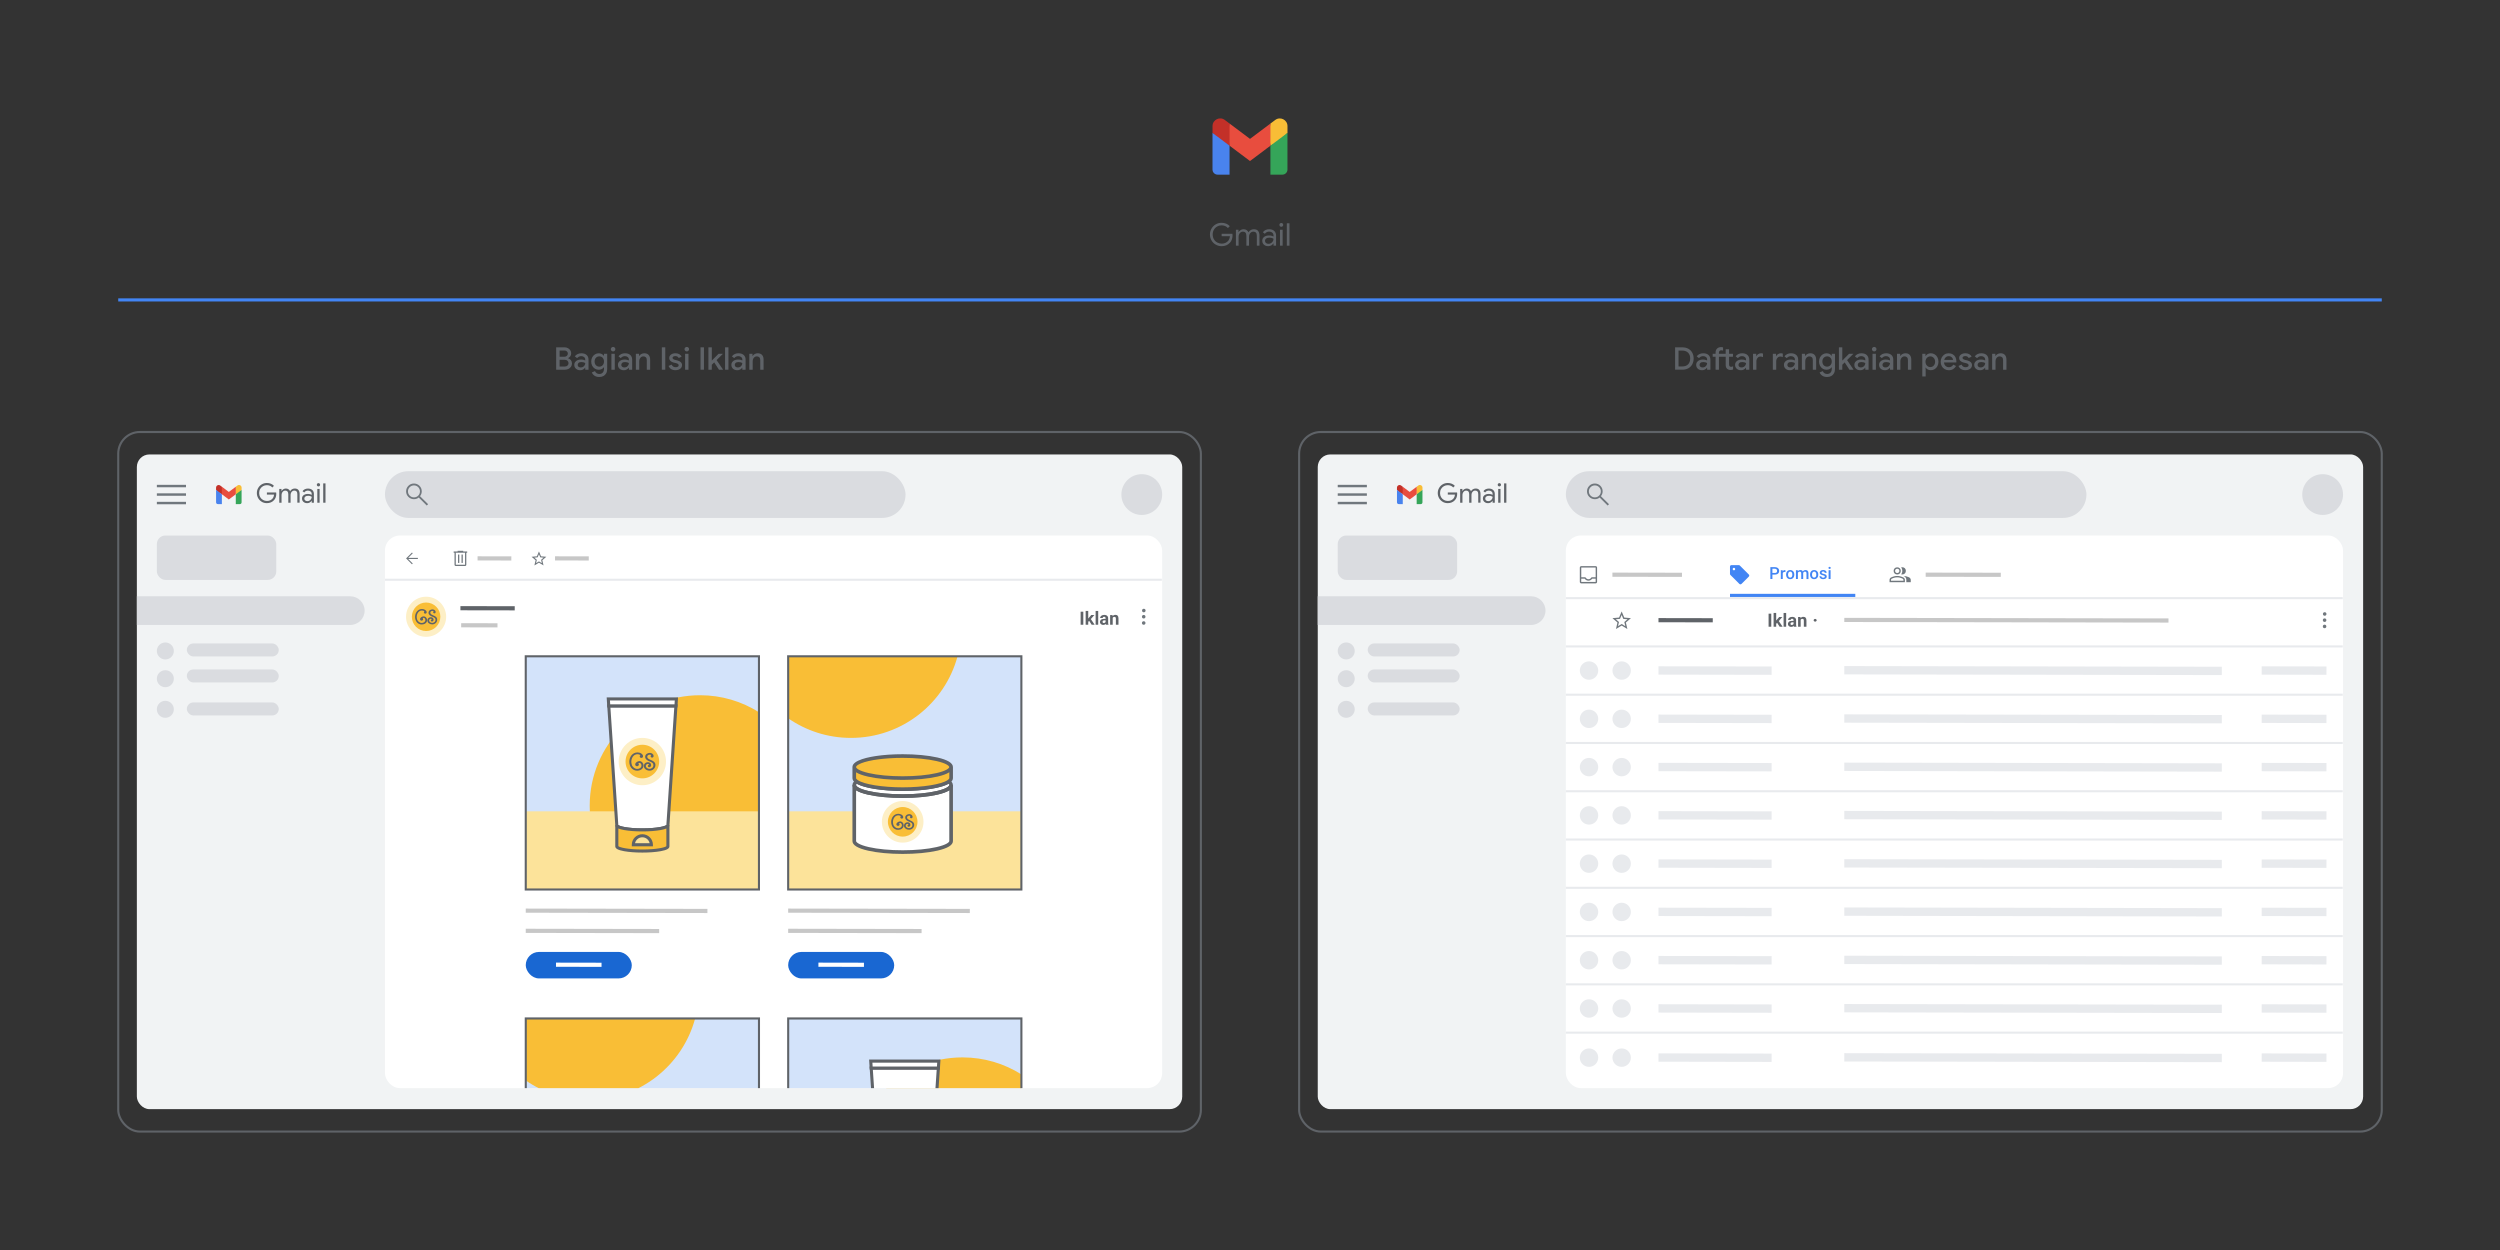 <?xml version="1.0" encoding="UTF-8"?>
<svg id="_3_-_Carousel_Ads_Desktop" data-name="3 - Carousel Ads Desktop" xmlns="http://www.w3.org/2000/svg" xmlns:xlink="http://www.w3.org/1999/xlink" viewBox="0 0 1200 600">
  <rect x="0" y="0" width="1200" height="600" fill="#333333" stroke="none"/>
  <defs>
    <style>
      .cls-1 {
        stroke-linecap: round;
        stroke-linejoin: round;
      }

      .cls-1, .cls-2, .cls-3, .cls-4, .cls-5, .cls-6, .cls-7, .cls-8, .cls-9, .cls-10 {
        fill: none;
      }

      .cls-1, .cls-7, .cls-10 {
        stroke: #5f6368;
      }

      .cls-2 {
        stroke: #c7c7c7;
      }

      .cls-2, .cls-3 {
        isolation: isolate;
      }

      .cls-2, .cls-3, .cls-4, .cls-6, .cls-7, .cls-8, .cls-9, .cls-10 {
        stroke-miterlimit: 10;
      }

      .cls-2, .cls-3, .cls-7 {
        stroke-width: 2px;
      }

      .cls-3 {
        stroke: #fff;
      }

      .cls-4 {
        stroke: #4285f4;
        stroke-width: 1.5px;
      }

      .cls-11 {
        clip-path: url(#clippath);
      }

      .cls-5, .cls-12, .cls-13, .cls-14, .cls-15, .cls-16, .cls-17, .cls-18, .cls-19, .cls-20, .cls-21, .cls-22, .cls-23, .cls-24, .cls-25, .cls-26, .cls-27, .cls-28 {
        stroke-width: 0px;
      }

      .cls-6 {
        stroke-width: .75px;
      }

      .cls-6, .cls-8, .cls-9 {
        stroke: #e8eaed;
      }

      .cls-8 {
        stroke-width: 4px;
      }

      .cls-12 {
        fill: #f9be36;
      }

      .cls-13 {
        fill: #f8bd36;
      }

      .cls-14 {
        fill: #5f6368;
      }

      .cls-15 {
        fill: #4983ee;
      }

      .cls-16 {
        fill: #70777d;
      }

      .cls-17 {
        fill: #1967d2;
      }

      .cls-18 {
        fill: #35a559;
      }

      .cls-19 {
        fill: #4285f4;
      }

      .cls-20 {
        fill: #d3e3fa;
      }

      .cls-21 {
        fill: #dadce0;
      }

      .cls-22 {
        fill: #c33028;
      }

      .cls-23 {
        fill: #fce39a;
      }

      .cls-24 {
        fill: #fdefc6;
      }

      .cls-25 {
        fill: #f1f3f4;
      }

      .cls-26 {
        fill: #fff;
      }

      .cls-27 {
        fill: #e8eaed;
      }

      .cls-28 {
        fill: #e84d3e;
      }
    </style>
    <clipPath id="clippath">
      <rect class="cls-5" x="245.71" y="479.43" width="251.2" height="42.87"/>
    </clipPath>
  </defs>
  <g>
    <rect class="cls-1" x="56.75" y="207.36" width="519.67" height="335.8" rx="10.4" ry="10.4"/>
    <line class="cls-6" x1="179.59" y1="257.05" x2="552.73" y2="257.05"/>
    <rect class="cls-25" x="65.69" y="218.13" width="501.78" height="314.26" rx="6.03" ry="6.03"/>
    <circle class="cls-21" cx="548.05" cy="237.39" r="9.79"/>
    <rect class="cls-21" x="184.78" y="226.18" width="249.88" height="22.42" rx="11.21" ry="11.21"/>
    <path class="cls-16" d="m204.86,242.67l-3.86-3.86c-.29.25-.64.45-1.03.59s-.81.21-1.25.21c-1.06,0-1.95-.37-2.69-1.1s-1.1-1.62-1.1-2.66.37-1.92,1.1-2.66,1.62-1.1,2.66-1.1,1.93.37,2.66,1.1c.73.73,1.09,1.62,1.09,2.66,0,.42-.07.82-.21,1.22-.14.39-.34.76-.62,1.1l3.88,3.85-.65.65Zm-6.15-3.93c.8,0,1.47-.28,2.03-.84.56-.56.83-1.24.83-2.03s-.28-1.47-.83-2.03c-.56-.56-1.23-.84-2.03-.84s-1.49.28-2.05.84c-.56.56-.84,1.24-.84,2.03s.28,1.47.84,2.03c.56.56,1.25.84,2.05.84Z"/>
    <path class="cls-16" d="m75.29,242.05v-1.17h13.99v1.17h-13.99Zm0-4.08v-1.17h13.99v1.17h-13.99Zm0-4.08v-1.17h13.99v1.17h-13.99Z"/>
    <rect class="cls-21" x="75.29" y="257.05" width="57.32" height="21.31" rx="4.1" ry="4.1"/>
    <g>
      <circle class="cls-21" cx="79.36" cy="312.46" r="4.08"/>
      <circle class="cls-21" cx="79.36" cy="325.78" r="4.08"/>
      <circle class="cls-21" cx="79.36" cy="340.47" r="4.08"/>
      <rect class="cls-21" x="89.68" y="308.86" width="44.13" height="6.24" rx="3.12" ry="3.12"/>
      <rect class="cls-21" x="89.68" y="321.34" width="44.13" height="6.24" rx="3.12" ry="3.12"/>
      <rect class="cls-21" x="89.68" y="337.17" width="44.13" height="6.24" rx="3.12" ry="3.12"/>
    </g>
    <g>
      <path class="cls-14" d="m125.69,240.88c-.73-.42-1.32-1-1.75-1.75-.43-.74-.65-1.56-.65-2.46s.21-1.72.65-2.46c.43-.74,1.01-1.32,1.75-1.75.73-.42,1.54-.63,2.41-.63.68,0,1.32.12,1.92.36.6.24,1.09.58,1.48,1.02l-.78.79c-.3-.36-.68-.64-1.14-.83-.46-.19-.95-.29-1.48-.29-.65,0-1.26.16-1.83.47-.57.31-1.02.76-1.37,1.33-.34.57-.51,1.24-.51,1.99s.17,1.41.51,1.99c.34.57.8,1.02,1.37,1.33.57.32,1.18.47,1.83.47s1.14-.1,1.56-.29c.42-.19.78-.45,1.08-.77.22-.24.41-.53.54-.87.14-.34.22-.72.26-1.13h-3.43v-1.02h4.45c.04.24.06.47.06.67,0,.57-.09,1.12-.27,1.66-.18.54-.47,1.01-.87,1.42-.86.92-1.99,1.39-3.41,1.39-.87,0-1.67-.21-2.41-.63Z"/>
      <path class="cls-14" d="m134.06,234.7h1.05v.97h.05c.19-.34.47-.62.85-.84s.78-.34,1.2-.34c.48,0,.9.12,1.26.35s.62.54.77.93c.23-.39.54-.7.93-.93s.83-.35,1.34-.35c.76,0,1.33.23,1.72.69.38.46.58,1.09.58,1.88v4.23h-1.09v-4.07c0-.61-.12-1.06-.38-1.33-.25-.28-.62-.41-1.11-.41-.33,0-.63.09-.89.29-.27.19-.48.44-.63.76-.15.32-.23.67-.23,1.04v3.73h-1.1v-4.05c0-.62-.13-1.07-.38-1.35s-.62-.41-1.1-.41c-.33,0-.63.1-.89.29s-.48.45-.63.78c-.15.32-.23.67-.23,1.04v3.7h-1.1v-6.6Z"/>
      <path class="cls-14" d="m146.15,241.23c-.38-.19-.67-.45-.88-.78-.21-.33-.31-.71-.31-1.13,0-.7.26-1.25.79-1.64.53-.39,1.19-.59,1.99-.59.4,0,.77.04,1.11.13.34.09.6.19.78.3v-.4c0-.49-.17-.89-.52-1.18-.35-.3-.78-.45-1.31-.45-.36,0-.7.08-1.02.24-.32.16-.56.38-.74.67l-.83-.62c.26-.4.62-.71,1.07-.93.46-.22.96-.34,1.52-.34.9,0,1.6.24,2.11.71.51.47.76,1.11.76,1.92v4.18h-1.05v-.95h-.05c-.19.32-.47.59-.85.82-.38.22-.81.34-1.28.34s-.92-.09-1.29-.29Zm2.43-.97c.32-.19.57-.44.76-.76.19-.32.29-.67.29-1.05-.21-.14-.46-.25-.76-.34-.3-.09-.62-.13-.96-.13-.6,0-1.06.12-1.37.38-.31.25-.46.57-.46.97,0,.36.14.66.42.88.28.22.62.34,1.05.34.37,0,.72-.09,1.04-.29Z"/>
      <path class="cls-14" d="m152.3,233.25c-.16-.16-.23-.34-.23-.56s.08-.41.23-.56c.16-.15.34-.23.56-.23s.41.08.56.23c.15.15.23.34.23.56s-.08.4-.23.56-.34.23-.56.23-.4-.08-.56-.23Zm.01,1.45h1.1v6.6h-1.1v-6.6Z"/>
      <path class="cls-14" d="m155.14,232.03h1.1v9.27h-1.1v-9.27Z"/>
    </g>
    <g>
      <path class="cls-22" d="m103.71,234.05v1.11l1.28,1.24,1.51.85.28-1.87-.28-1.74-.78-.58c-.83-.62-2-.03-2,1"/>
      <path class="cls-13" d="m113.18,233.63l-.28,1.77.28,1.85,1.37-.68,1.42-1.41v-1.11c0-1.03-1.18-1.62-2-1l-.78.58Z"/>
      <path class="cls-15" d="m104.55,241.98h1.95v-4.73l-2.78-2.09v5.98c0,.46.37.83.83.83"/>
      <path class="cls-18" d="m113.18,241.98h1.95c.46,0,.83-.37.83-.83v-5.98l-2.78,2.09v4.73Z"/>
      <polygon class="cls-28" points="109.84 236.14 106.5 233.63 106.5 237.25 109.84 239.75 113.18 237.25 113.18 233.63 109.84 236.14"/>
    </g>
    <path class="cls-21" d="m168.14,286.21h-102.44v13.77h102.44c3.79,0,6.88-3.1,6.88-6.88s-3.1-6.88-6.88-6.88Z"/>
    <g>
      <rect class="cls-26" x="184.78" y="257.05" width="373.05" height="265.25" rx="7.15" ry="7.15"/>
      <line class="cls-9" x1="184.79" y1="278.28" x2="557.68" y2="278.28"/>
      <path class="cls-16" d="m257.31,270.3l1.39-.83,1.39.84-.37-1.58,1.22-1.06-1.61-.14-.63-1.49-.63,1.48-1.61.14,1.22,1.06-.37,1.58Zm-.8,1.11l.58-2.49-1.93-1.67,2.55-.22.99-2.35.99,2.35,2.55.22-1.93,1.67.58,2.49-2.19-1.32-2.19,1.32Z"/>
      <path class="cls-16" d="m195.92,268.3l2.2,2.2-.37.37-2.83-2.83,2.83-2.83.37.37-2.2,2.2h4.66v.53h-4.66Z"/>
      <line class="cls-2" x1="229.24" y1="268.02" x2="245.44" y2="268.05"/>
      <line class="cls-2" x1="266.41" y1="268.02" x2="282.61" y2="268.05"/>
      <path class="cls-16" d="m218.78,271.69c-.17,0-.31-.06-.43-.18s-.18-.26-.18-.43v-5.78h-.42v-.61h1.91v-.3h2.68v.3h1.91v.61h-.42v5.78c0,.16-.06.3-.18.43s-.26.18-.43.18h-4.44Zm4.44-6.39h-4.44v5.78h4.44v-5.78Zm-3.37,4.91h.61v-4.05h-.61v4.05Zm1.68,0h.61v-4.05h-.61v4.05Zm-2.76-4.91v5.78-5.78Z"/>
      <g>
        <circle class="cls-16" cx="549.03" cy="293.06" r=".85"/>
        <circle class="cls-16" cx="548.98" cy="296.03" r=".85"/>
        <circle class="cls-16" cx="548.98" cy="299.04" r=".85"/>
      </g>
      <g>
        <g>
          <line class="cls-7" x1="221" y1="291.94" x2="247.07" y2="291.98"/>
          <line class="cls-2" x1="221.36" y1="300.13" x2="238.79" y2="300.16"/>
        </g>
        <g>
          <circle class="cls-24" cx="204.53" cy="296.05" r="9.63"/>
          <circle class="cls-12" cx="204.53" cy="296.05" r="6.84"/>
          <g>
            <path class="cls-14" d="m203.36,295.86c.23,0,.45.05.65.15s.38.23.52.4.26.35.35.56.13.43.13.65c0,.35-.07.66-.22.93s-.34.49-.59.67-.52.31-.83.4-.63.14-.94.14c-.51,0-.96-.11-1.36-.31s-.73-.47-1-.8-.48-.72-.63-1.16-.22-.9-.22-1.38.08-.95.23-1.4.37-.86.66-1.21.63-.63,1.05-.85.88-.32,1.4-.32c.24,0,.49.03.76.1s.51.17.73.31.4.31.54.5.22.43.22.69c0,.18-.07.33-.2.45s-.29.18-.48.18-.34-.06-.47-.18-.2-.27-.21-.45c0-.09.03-.18.08-.28s.12-.17.2-.23c-.17-.13-.35-.22-.55-.28s-.41-.09-.62-.09c-.28,0-.56.05-.83.15s-.5.25-.7.43h0c-.32.29-.57.65-.74,1.09s-.26.9-.26,1.39c0,.37.05.73.15,1.07v.02c.06.26.16.5.31.72s.32.41.52.57.42.29.66.39.49.14.74.15c.21,0,.43-.03.64-.09s.4-.14.56-.26.3-.26.4-.44.16-.39.16-.63c0-.13-.02-.26-.06-.39s-.1-.24-.18-.34-.18-.18-.29-.24-.24-.09-.38-.09c-.12,0-.25.04-.38.12.16.15.23.33.23.54,0,.09-.02.19-.06.27s-.09.16-.16.23-.14.12-.24.16-.19.06-.28.06c-.21,0-.39-.07-.53-.21s-.22-.31-.22-.51.06-.38.17-.55.26-.31.43-.43.36-.21.56-.28.39-.1.57-.1Z"/>
            <path class="cls-14" d="m207.89,295.35c.22.09.45.19.68.3s.44.25.63.4.35.35.47.57c.12.22.18.49.18.8,0,.34-.06.65-.19.93s-.3.52-.52.72-.47.36-.76.47-.6.17-.92.17c-.27,0-.54-.04-.82-.13s-.53-.21-.75-.37-.41-.36-.55-.6-.21-.5-.21-.8c0-.11.02-.24.05-.4h0c.04-.17.11-.32.21-.46s.22-.26.37-.36.3-.19.48-.25.36-.09.55-.09h.02c.26,0,.5.07.71.18s.37.28.49.49h0c.08.17.12.33.12.51,0,.18-.05.35-.14.51s-.23.27-.42.35c-.06.03-.14.05-.23.05-.14,0-.27-.06-.38-.15s-.17-.21-.17-.36c0-.13.05-.24.14-.34s.22-.15.37-.16l-.02-.07c-.07-.11-.15-.18-.23-.22s-.17-.06-.24-.06c-.24,0-.44.08-.6.24s-.24.36-.24.59c0,.19.05.36.14.5s.22.26.36.36.31.17.49.23.35.08.51.08c.09,0,.23-.02.41-.06s.37-.12.55-.24c.41-.26.61-.68.61-1.25,0-.19-.03-.35-.1-.48s-.16-.26-.29-.36-.28-.21-.47-.3-.39-.18-.61-.28c-.22-.09-.44-.2-.67-.3s-.42-.23-.6-.38-.32-.32-.44-.53-.17-.45-.17-.74c0-.25.06-.46.17-.66s.26-.36.44-.49.38-.23.6-.31.45-.11.68-.11h.02c.14,0,.3.03.48.08s.34.13.49.23.28.23.38.39.15.34.15.55v.07s0,.05,0,.08c0,.15-.07.27-.19.37s-.26.15-.4.15c-.16,0-.29-.05-.41-.15s-.18-.23-.18-.4c0-.17.08-.32.24-.44-.17-.14-.35-.22-.56-.22h0c-.12,0-.24.02-.37.06s-.24.09-.34.16-.18.16-.25.26-.1.23-.1.36c0,.16.03.3.09.42s.15.23.27.33.26.19.43.27.36.17.57.26Z"/>
          </g>
        </g>
      </g>
    </g>
    <g>
      <g>
        <line class="cls-2" x1="252.36" y1="437.11" x2="339.56" y2="437.26"/>
        <g>
          <g>
            <rect class="cls-20" x="252.36" y="315.02" width="111.94" height="111.94"/>
            <path class="cls-12" d="m364.3,341.87c-8.18-5.16-17.86-8.16-28.24-8.16-29.27,0-53,23.73-53,53,0,11.2,3.48,21.58,9.41,30.14h71.82v-74.97Z"/>
            <rect class="cls-23" x="252.36" y="389.44" width="111.94" height="37.52"/>
            <rect class="cls-10" x="252.36" y="315.02" width="111.94" height="111.94"/>
          </g>
          <g>
            <g>
              <path class="cls-26" d="m296.07,396.11c0,1.24,5.49,2.24,12.26,2.24s12.26-1,12.26-2.24l3.86-57.28h-32.24l3.86,57.28Z"/>
              <path class="cls-14" d="m308.33,399.09c-3.32,0-6.44-.24-8.8-.67-2.88-.53-4.17-1.23-4.2-2.28l-3.91-58.05h33.82l-3.91,58.05c-.02,1.05-1.32,1.76-4.2,2.28-2.36.43-5.48.67-8.8.67Zm-11.52-3.08c.53.56,4.42,1.6,11.52,1.6s11-1.04,11.52-1.6l3.8-56.44h-30.66l3.8,56.44Z"/>
              <path class="cls-12" d="m308.33,398.35c-6.77,0-12.26-1-12.26-2.24v10.15c0,1.24,5.49,2.24,12.26,2.24s12.26-1,12.26-2.24v-10.15c0,1.24-5.49,2.24-12.26,2.24Zm-4.33,7.14c0-2.39,1.94-4.33,4.33-4.33s4.33,1.94,4.33,4.33h-8.65Z"/>
              <path class="cls-14" d="m308.33,409.24c-3.32,0-6.44-.24-8.8-.67-2.9-.53-4.2-1.24-4.2-2.31v-10.15h1.48c0-.07-.02-.12-.03-.14.39.55,4.3,1.64,11.55,1.64s11.16-1.08,11.55-1.64c0,.01-.03.06-.03.14h1.48v10.15c0,1.07-1.29,1.78-4.2,2.31-2.36.43-5.48.67-8.8.67Zm-11.52-3.08c.55.56,4.44,1.6,11.52,1.6s10.97-1.03,11.52-1.6v-8.47c-.67.28-1.56.52-2.72.73-2.36.43-5.48.67-8.8.67s-6.44-.24-8.8-.67c-1.15-.21-2.05-.45-2.72-.73v8.47Zm16.58.07h-10.13v-.74c0-2.79,2.27-5.07,5.07-5.07s5.07,2.27,5.07,5.07v.74Zm-8.58-1.48h7.02c-.34-1.62-1.79-2.85-3.51-2.85s-3.17,1.22-3.51,2.85Z"/>
              <polygon class="cls-26" points="324.67 335.48 291.98 335.48 291.98 335.48 291.98 335.48 292.19 338.83 292.21 338.83 324.45 338.83 324.47 338.83 324.67 335.48 324.67 335.48 324.67 335.48"/>
              <path class="cls-14" d="m325.16,339.57h-33.66l-.3-4.82h34.26s-.3,4.82-.3,4.82Zm-32.27-1.48h30.88l.12-1.86h-31.11l.12,1.86Z"/>
            </g>
            <g>
              <circle class="cls-24" cx="308.33" cy="365.55" r="11.36"/>
              <circle class="cls-12" cx="308.33" cy="365.55" r="8.07"/>
              <g>
                <path class="cls-14" d="m306.94,365.32c.27,0,.53.06.76.18s.44.27.62.47.31.41.41.66.15.51.15.77c0,.42-.09.78-.26,1.1s-.41.58-.69.79-.62.37-.98.48-.74.16-1.11.16c-.6,0-1.13-.13-1.6-.37s-.86-.55-1.18-.94-.57-.85-.74-1.37-.25-1.06-.25-1.62.09-1.12.27-1.66.44-1.01.78-1.43.75-.75,1.24-1,1.04-.38,1.66-.38c.28,0,.58.04.89.12s.6.2.86.37.47.36.64.59.25.51.25.82c0,.21-.08.39-.23.53s-.34.22-.56.22-.4-.07-.56-.22-.24-.32-.24-.53c0-.11.04-.22.09-.33s.14-.2.24-.27c-.2-.15-.41-.26-.65-.33s-.48-.11-.73-.11c-.33,0-.66.06-.98.18s-.59.29-.82.51h-.01c-.38.34-.67.77-.87,1.28s-.3,1.06-.3,1.64c0,.44.06.86.18,1.26v.02c.07.31.19.6.36.85s.37.48.61.68.5.35.78.46.58.17.87.18c.25,0,.5-.03.75-.1s.47-.17.66-.3.35-.31.48-.52.18-.46.18-.74c0-.16-.02-.31-.07-.46s-.12-.29-.22-.4-.21-.21-.34-.28-.28-.11-.45-.11c-.14,0-.29.05-.44.14.18.18.28.39.28.63,0,.11-.02.22-.07.32s-.11.19-.19.27-.17.14-.28.19-.22.07-.34.07c-.25,0-.46-.08-.63-.25s-.26-.37-.26-.61.07-.45.21-.65.31-.37.51-.51.42-.25.66-.33.46-.12.67-.12Z"/>
                <path class="cls-14" d="m312.28,364.73c.26.11.53.23.8.36s.52.29.75.48.41.41.56.68.22.58.22.95c0,.4-.08.77-.23,1.1s-.36.61-.61.85-.55.42-.89.56-.7.2-1.09.2c-.32,0-.64-.05-.97-.15s-.62-.25-.88-.44-.48-.43-.65-.7-.25-.59-.25-.94c0-.13.02-.28.05-.47h0c.05-.2.13-.38.25-.54s.26-.31.43-.43.35-.22.56-.29.42-.11.65-.11h.02c.31,0,.59.08.83.22s.44.33.58.57h0c.09.2.14.39.14.6,0,.22-.06.42-.17.6s-.28.32-.5.41c-.08.04-.17.05-.27.05-.17,0-.32-.07-.45-.17s-.2-.25-.2-.43c0-.15.06-.28.17-.4s.26-.18.44-.19l-.02-.08c-.08-.13-.17-.22-.28-.26s-.2-.07-.29-.07c-.28,0-.52.09-.71.28s-.28.42-.28.69c0,.22.06.42.17.59s.25.31.43.43.37.21.58.27.41.09.6.09c.1,0,.27-.02.49-.07s.43-.14.65-.29c.48-.31.72-.8.72-1.48,0-.22-.04-.41-.12-.57s-.19-.3-.34-.43-.34-.24-.55-.35-.45-.22-.72-.33c-.26-.11-.52-.23-.79-.36s-.5-.27-.71-.45-.38-.38-.52-.62-.2-.53-.2-.87c0-.29.07-.55.2-.78s.31-.42.52-.58.45-.28.71-.36.53-.13.8-.13h.02c.17,0,.36.03.57.09s.4.16.58.28.33.27.45.46.18.4.18.65v.09s0,.06-.01.09c0,.18-.08.32-.23.44s-.3.17-.47.17c-.18,0-.35-.06-.49-.18s-.21-.27-.21-.47c0-.21.09-.38.28-.52-.2-.17-.41-.25-.66-.25h-.01c-.14,0-.29.02-.43.07s-.28.11-.4.19-.22.19-.3.31-.12.27-.12.42c0,.19.04.36.11.5s.18.27.32.39.31.22.51.32.42.2.67.31Z"/>
              </g>
            </g>
          </g>
        </g>
        <g>
          <rect class="cls-17" x="252.36" y="456.93" width="50.9" height="12.71" rx="6.35" ry="6.35"/>
          <line class="cls-3" x1="266.88" y1="463.06" x2="288.74" y2="463.1"/>
        </g>
        <line class="cls-2" x1="252.36" y1="446.8" x2="316.4" y2="446.91"/>
      </g>
      <g>
        <line class="cls-2" x1="378.32" y1="437.11" x2="465.52" y2="437.26"/>
        <g>
          <g>
            <rect class="cls-20" x="378.32" y="315.02" width="111.94" height="111.94"/>
            <rect class="cls-23" x="378.32" y="389.44" width="111.94" height="37.52"/>
            <path class="cls-12" d="m459.62,315.02h-81.3v29.76c8.56,5.93,18.94,9.41,30.14,9.41,24.48,0,45.08-16.61,51.16-39.17Z"/>
            <rect class="cls-10" x="378.32" y="315.02" width="111.94" height="111.94"/>
          </g>
          <g>
            <g>
              <path class="cls-26" d="m433.29,382.14c-12.84,0-23.25-2.37-23.25-5.3v27.13c0,2.93,10.41,5.3,23.25,5.3s23.25-2.37,23.25-5.3v-27.13c0,2.93-10.41,5.3-23.25,5.3Z"/>
              <path class="cls-26" d="m433.29,378.78c-10.27,0-18.98-1.52-22.06-3.62-.77.53-1.19,1.09-1.19,1.68h0c0,2.93,10.41,5.3,23.25,5.3s23.25-2.37,23.25-5.3h0c0-.59-.42-1.15-1.19-1.68-3.08,2.1-11.79,3.62-22.06,3.62Z"/>
              <path class="cls-14" d="m433.29,383.01c-6.27,0-12.18-.56-16.63-1.57-4.97-1.13-7.49-2.68-7.49-4.6,0-.88.53-1.69,1.57-2.4l.49-.34.49.34c2.99,2.04,11.86,3.47,21.56,3.47s18.57-1.43,21.56-3.47l.49-.34.49.34c1.04.71,1.57,1.52,1.57,2.4,0,1.92-2.52,3.47-7.49,4.6-4.45,1.01-10.36,1.57-16.63,1.57Zm-21.99-6.79c-.24.23-.38.44-.38.61,0,.52,1.28,1.79,6.13,2.89,4.33.99,10.1,1.53,16.24,1.53s11.91-.54,16.24-1.53c4.85-1.1,6.13-2.38,6.13-2.89,0-.17-.13-.39-.38-.61-3.68,2.07-12.33,3.43-21.99,3.43s-18.31-1.36-21.99-3.43Z"/>
              <path class="cls-12" d="m433.29,373.48c-12.84,0-23.25-2.37-23.25-5.3h0v5.3c0,.59.42,1.15,1.19,1.68,3.08,2.1,11.79,3.62,22.06,3.62s18.98-1.52,22.06-3.62c.77-.53,1.19-1.09,1.19-1.68v-5.3h0c0,2.93-10.41,5.3-23.25,5.3Z"/>
              <path class="cls-12" d="m433.29,373.48c12.84,0,23.25-2.37,23.25-5.3h0c0-2.93-10.41-5.3-23.25-5.3h0c-2.26,0-4.45.07-6.51.21-.26.02-.52.04-.78.06-.65.05-1.29.1-1.91.17-.24.02-.48.05-.71.07-.11.01-.22.02-.33.04-.22.02-.44.05-.65.08-.12.01-.23.03-.35.04-7.15.9-12,2.64-12,4.64h0c0,2.93,10.41,5.3,23.25,5.3Z"/>
              <path class="cls-14" d="m449.92,363.59c-4.45-1.01-10.36-1.57-16.63-1.57-2.23,0-4.44.07-6.57.21-.27.02-.53.04-.79.06-.65.05-1.3.11-1.93.17-.24.02-.48.05-.72.07l-.34.04c-.22.02-.44.05-.66.08l-.35.04c-4.77.6-12.76,2.12-12.76,5.5h0v5.3c0,.88.53,1.69,1.57,2.4,3.3,2.26,12.36,3.77,22.55,3.77s19.24-1.52,22.55-3.77c1.04-.71,1.57-1.52,1.57-2.4v-5.3c0-1.92-2.52-3.47-7.49-4.6Zm-27.77.83l.34-.04c.21-.03.43-.05.64-.07l.33-.04c.23-.03.47-.05.7-.07.61-.06,1.25-.12,1.89-.16.26-.02.51-.04.77-.06,2.09-.14,4.26-.21,6.45-.21,6.15,0,11.91.54,16.24,1.53,4.85,1.1,6.13,2.38,6.13,2.89s-1.28,1.79-6.13,2.89c-4.33.99-10.1,1.53-16.24,1.53s-11.91-.54-16.24-1.53c-2.42-.55-3.96-1.15-4.88-1.67-.46-.26-.77-.5-.97-.71-.1-.1-.17-.2-.21-.29-.04-.09-.06-.16-.06-.23,0-.91,3.05-2.74,11.23-3.77Zm33.51,9.07c0,.26-.3.6-.81.96-2.99,2.04-11.86,3.47-21.56,3.47s-18.57-1.43-21.56-3.47c-.51-.35-.81-.7-.81-.96v-2.79s.05.03.07.04c.18.11.39.22.6.33.15.08.29.16.46.24.24.11.51.22.78.32.17.07.33.14.52.21.32.11.67.22,1.02.33.18.05.33.11.52.16.55.16,1.14.31,1.78.45,4.45,1.01,10.36,1.57,16.63,1.57s12.18-.56,16.63-1.57c.63-.14,1.22-.3,1.78-.45.19-.05.35-.11.53-.17.35-.11.7-.21,1.01-.33.19-.07.35-.14.52-.21.27-.11.54-.21.78-.32.17-.08.31-.16.46-.24.21-.11.42-.22.6-.33.02-.01.05-.03.07-.04v2.79Z"/>
              <path class="cls-14" d="m455.66,376.84c0,.52-1.28,1.79-6.13,2.89-4.33.99-10.1,1.53-16.24,1.53s-11.91-.54-16.24-1.53c-4.85-1.1-6.13-2.38-6.13-2.89h-1.75v26.88c0,1.92,2.52,3.47,7.49,4.6,4.45,1.01,10.36,1.57,16.63,1.57s12.18-.56,16.63-1.57c4.97-1.13,7.49-2.68,7.49-4.6v-26.88h-1.75Zm0,6.99v19.88c0,.52-1.28,1.79-6.13,2.89-4.33.99-10.1,1.53-16.24,1.53s-11.91-.54-16.24-1.53c-4.85-1.1-6.13-2.38-6.13-2.89v-24.37c1.25.8,3.17,1.5,5.74,2.09,4.45,1.01,10.36,1.57,16.63,1.57s12.18-.56,16.63-1.57c2.57-.59,4.49-1.28,5.74-2.09v4.48Z"/>
            </g>
            <g>
              <circle class="cls-24" cx="433.29" cy="394.47" r="9.99"/>
              <circle class="cls-12" cx="433.29" cy="394.47" r="7.1"/>
              <g>
                <path class="cls-14" d="m432.07,394.27c.24,0,.46.05.67.16s.39.24.54.41.27.36.36.58.13.44.13.68c0,.37-.08.69-.23.97s-.36.51-.61.7-.54.33-.87.42-.65.14-.98.14c-.53,0-1-.11-1.41-.32s-.76-.49-1.04-.83-.5-.75-.65-1.2-.22-.93-.22-1.43.08-.99.24-1.46.39-.89.68-1.26.66-.66,1.09-.88.92-.33,1.46-.33c.24,0,.51.04.78.11s.53.18.76.32.42.32.57.52.22.44.22.72c0,.18-.07.34-.21.47s-.3.19-.5.19-.35-.06-.49-.19-.21-.28-.21-.47c0-.1.03-.19.08-.29s.12-.17.21-.24c-.17-.13-.36-.23-.57-.29s-.42-.1-.64-.1c-.29,0-.58.05-.86.16s-.52.26-.72.45h0c-.33.3-.59.68-.77,1.13-.18.45-.27.93-.27,1.44,0,.38.05.75.16,1.11v.02c.06.27.17.52.32.75s.33.43.54.6.44.3.69.4.51.15.77.16c.22,0,.44-.03.66-.09s.41-.15.58-.27.31-.27.42-.46.16-.4.16-.65c0-.14-.02-.27-.06-.41s-.11-.25-.19-.36-.18-.19-.3-.25-.25-.09-.4-.09c-.12,0-.25.04-.39.12.16.16.24.34.24.56,0,.1-.02.19-.06.28s-.1.17-.16.24-.15.12-.25.17-.19.06-.3.06c-.22,0-.4-.07-.55-.22s-.23-.32-.23-.53.06-.4.18-.57.27-.33.45-.45.37-.22.58-.29.4-.1.59-.1Z"/>
                <path class="cls-14" d="m436.77,393.74c.23.1.46.2.7.31s.46.25.66.42.36.36.49.6.19.51.19.83c0,.35-.07.67-.2.96s-.31.54-.54.75-.49.37-.78.49-.62.18-.96.18c-.28,0-.56-.04-.85-.13s-.55-.22-.78-.39-.42-.38-.57-.62-.22-.52-.22-.83c0-.11.02-.25.05-.41h0c.04-.18.12-.33.22-.48s.23-.27.38-.38.31-.19.49-.26.37-.09.57-.09h.02c.27,0,.52.07.73.19s.38.29.51.51h0c.08.17.12.34.12.52,0,.19-.05.37-.15.53s-.24.28-.44.36c-.07.03-.15.05-.24.05-.15,0-.28-.06-.4-.15s-.17-.22-.17-.38c0-.13.05-.25.15-.35s.23-.16.38-.16l-.02-.07c-.07-.11-.15-.19-.24-.23s-.18-.06-.25-.06c-.25,0-.46.08-.62.25s-.25.37-.25.61c0,.2.05.37.15.52s.22.27.38.37.32.18.51.23.36.08.53.08c.09,0,.23-.02.43-.06s.38-.12.57-.25c.42-.27.63-.71.63-1.3,0-.19-.03-.36-.1-.5s-.17-.27-.3-.38-.29-.21-.48-.31-.4-.19-.63-.29c-.23-.1-.46-.2-.69-.31s-.44-.24-.62-.4-.34-.34-.45-.55-.18-.47-.18-.77c0-.25.06-.48.18-.68s.27-.37.45-.51.39-.24.62-.32.47-.11.7-.11h.02c.15,0,.32.03.5.08s.35.14.51.24.29.24.39.41.16.36.16.57v.08s0,.05,0,.08c0,.16-.07.28-.2.39s-.27.15-.42.15c-.16,0-.31-.05-.43-.16s-.19-.24-.19-.41c0-.18.08-.33.25-.46-.17-.15-.36-.22-.58-.22h0c-.12,0-.25.02-.38.06s-.25.09-.35.16-.19.16-.26.27-.1.24-.1.37c0,.17.03.31.1.44s.16.24.28.34.27.19.45.28.37.18.59.27Z"/>
              </g>
            </g>
          </g>
        </g>
        <g>
          <rect class="cls-17" x="378.32" y="456.93" width="50.9" height="12.71" rx="6.35" ry="6.35"/>
          <line class="cls-3" x1="392.84" y1="463.06" x2="414.7" y2="463.1"/>
        </g>
        <line class="cls-2" x1="378.32" y1="446.8" x2="442.36" y2="446.91"/>
      </g>
    </g>
    <g class="cls-11">
      <g>
        <g>
          <g>
            <rect class="cls-20" x="252.37" y="488.86" width="111.94" height="111.94"/>
            <rect class="cls-23" x="252.37" y="563.28" width="111.94" height="37.52"/>
            <path class="cls-12" d="m333.67,488.86h-81.3v29.76c8.56,5.93,18.94,9.41,30.14,9.41,24.48,0,45.08-16.61,51.16-39.17Z"/>
            <rect class="cls-10" x="252.37" y="488.86" width="111.94" height="111.94"/>
          </g>
          <g>
            <g>
              <path class="cls-26" d="m307.34,555.98c-12.84,0-23.25-2.37-23.25-5.3v27.13c0,2.93,10.41,5.3,23.25,5.3s23.25-2.37,23.25-5.3v-27.13c0,2.93-10.41,5.3-23.25,5.3Z"/>
              <path class="cls-26" d="m307.34,552.62c-10.27,0-18.98-1.52-22.06-3.62-.77.53-1.19,1.09-1.19,1.68h0c0,2.93,10.41,5.3,23.25,5.3s23.25-2.37,23.25-5.3h0c0-.59-.42-1.15-1.19-1.68-3.08,2.1-11.79,3.62-22.06,3.62Z"/>
              <path class="cls-14" d="m307.34,556.85c-6.27,0-12.18-.56-16.63-1.57-4.97-1.13-7.49-2.68-7.49-4.6,0-.88.53-1.69,1.57-2.4l.49-.34.49.34c2.99,2.04,11.86,3.47,21.56,3.47s18.57-1.43,21.56-3.47l.49-.34.49.34c1.04.71,1.57,1.52,1.57,2.4,0,1.92-2.52,3.47-7.49,4.6-4.45,1.01-10.36,1.57-16.63,1.57Zm-21.99-6.79c-.24.23-.38.44-.38.61,0,.52,1.28,1.79,6.13,2.89,4.33.99,10.1,1.53,16.24,1.53s11.91-.54,16.24-1.53c4.85-1.1,6.13-2.38,6.13-2.89,0-.17-.13-.39-.38-.61-3.68,2.07-12.33,3.43-21.99,3.43s-18.31-1.36-21.99-3.43Z"/>
              <path class="cls-12" d="m307.34,547.33c-12.84,0-23.25-2.37-23.25-5.3h0v5.3c0,.59.42,1.15,1.19,1.68,3.08,2.1,11.79,3.62,22.06,3.62s18.98-1.52,22.06-3.62c.77-.53,1.19-1.09,1.19-1.68v-5.3h0c0,2.93-10.41,5.3-23.25,5.3Z"/>
              <path class="cls-12" d="m307.34,547.33c12.84,0,23.25-2.37,23.25-5.3h0c0-2.93-10.41-5.3-23.25-5.3h0c-2.26,0-4.45.07-6.51.21-.26.02-.52.04-.78.06-.65.05-1.29.1-1.91.17-.24.02-.48.05-.71.07-.11.01-.22.02-.33.04-.22.02-.44.05-.65.08-.12.01-.23.03-.35.04-7.15.9-12,2.64-12,4.64h0c0,2.93,10.41,5.3,23.25,5.3Z"/>
              <path class="cls-14" d="m323.97,537.43c-4.45-1.01-10.36-1.57-16.63-1.57-2.23,0-4.44.07-6.57.21-.27.02-.53.04-.79.06-.65.05-1.3.11-1.93.17-.24.02-.48.05-.72.07l-.34.04c-.22.02-.44.05-.66.08l-.35.04c-4.77.6-12.76,2.12-12.76,5.5h0v5.3c0,.88.53,1.69,1.57,2.4,3.3,2.26,12.36,3.77,22.55,3.77s19.24-1.52,22.55-3.77c1.04-.71,1.57-1.52,1.57-2.4v-5.3c0-1.92-2.52-3.47-7.49-4.6Zm-27.77.83l.34-.04c.21-.03.43-.05.64-.07l.33-.04c.23-.03.47-.05.7-.07.61-.06,1.25-.12,1.89-.16.26-.02.51-.04.77-.06,2.09-.14,4.26-.21,6.45-.21,6.15,0,11.91.54,16.24,1.53,4.85,1.1,6.13,2.38,6.13,2.89s-1.28,1.79-6.13,2.89c-4.33.99-10.1,1.53-16.24,1.53s-11.91-.54-16.24-1.53c-2.42-.55-3.96-1.15-4.88-1.67-.46-.26-.77-.5-.97-.71-.1-.1-.17-.2-.21-.29-.04-.09-.06-.16-.06-.23,0-.91,3.05-2.74,11.23-3.77Zm33.51,9.07c0,.26-.3.6-.81.96-2.99,2.04-11.86,3.47-21.56,3.47s-18.57-1.43-21.56-3.47c-.51-.35-.81-.7-.81-.96v-2.79s.05.03.07.04c.18.11.39.22.6.33.15.08.29.16.46.24.24.11.51.22.78.32.17.07.33.14.52.21.32.11.67.22,1.02.33.18.05.33.11.52.16.55.16,1.14.31,1.78.45,4.45,1.01,10.36,1.57,16.63,1.57s12.18-.56,16.63-1.57c.63-.14,1.22-.3,1.78-.45.19-.05.35-.11.53-.17.35-.11.7-.21,1.01-.33.19-.07.35-.14.52-.21.27-.11.54-.21.78-.32.17-.08.31-.16.46-.24.21-.11.42-.22.6-.33.02-.01.05-.03.07-.04v2.79Z"/>
              <path class="cls-14" d="m329.71,550.68c0,.52-1.28,1.79-6.13,2.89-4.33.99-10.1,1.53-16.24,1.53s-11.91-.54-16.24-1.53c-4.85-1.1-6.13-2.38-6.13-2.89h-1.75v26.88c0,1.92,2.52,3.47,7.49,4.6,4.45,1.01,10.36,1.57,16.63,1.57s12.18-.56,16.63-1.57c4.97-1.13,7.49-2.68,7.49-4.6v-26.88h-1.75Zm0,6.99v19.88c0,.52-1.28,1.79-6.13,2.89-4.33.99-10.1,1.53-16.24,1.53s-11.91-.54-16.24-1.53c-4.85-1.1-6.13-2.38-6.13-2.89v-24.37c1.25.8,3.17,1.5,5.74,2.09,4.45,1.01,10.36,1.57,16.63,1.57s12.18-.56,16.63-1.57c2.57-.59,4.49-1.28,5.74-2.09v4.48Z"/>
            </g>
            <g>
              <circle class="cls-24" cx="307.34" cy="568.31" r="9.99"/>
              <circle class="cls-12" cx="307.34" cy="568.31" r="7.1"/>
              <g>
                <path class="cls-14" d="m306.12,568.11c.24,0,.46.05.67.16s.39.24.54.41.27.36.36.58.13.44.13.68c0,.37-.08.69-.23.97s-.36.51-.61.7-.54.33-.87.42-.65.14-.98.14c-.53,0-1-.11-1.41-.32s-.76-.49-1.04-.83-.5-.75-.65-1.2-.22-.93-.22-1.43.08-.99.24-1.46.39-.89.68-1.26.66-.66,1.09-.88.92-.33,1.46-.33c.24,0,.51.04.78.11s.53.18.76.32.42.32.57.52.22.44.22.72c0,.18-.07.34-.21.47s-.3.19-.5.19-.35-.06-.49-.19-.21-.28-.21-.47c0-.1.03-.19.08-.29s.12-.17.21-.24c-.17-.13-.36-.23-.57-.29s-.42-.1-.64-.1c-.29,0-.58.05-.86.16s-.52.26-.72.45h0c-.33.3-.59.68-.77,1.13s-.27.93-.27,1.44c0,.38.05.75.16,1.11v.02c.06.27.17.52.32.75s.33.43.54.6.44.3.69.4.51.15.77.16c.22,0,.44-.03.66-.09s.41-.15.58-.27.31-.27.42-.46.16-.4.16-.65c0-.14-.02-.27-.06-.41s-.11-.25-.19-.36-.18-.19-.3-.25-.25-.09-.4-.09c-.12,0-.25.04-.39.12.16.16.24.34.24.56,0,.1-.02.19-.06.28s-.1.17-.16.24-.15.12-.25.17-.19.06-.3.06c-.22,0-.4-.07-.55-.22s-.23-.32-.23-.53.06-.4.18-.57.27-.33.45-.45.37-.22.58-.29.4-.1.59-.1Z"/>
                <path class="cls-14" d="m310.82,567.58c.23.1.46.2.7.31s.46.25.66.42.36.36.49.6.19.51.19.83c0,.35-.07.67-.2.96s-.31.54-.54.75-.49.37-.78.49-.62.18-.96.18c-.28,0-.56-.04-.85-.13s-.55-.22-.78-.39-.42-.38-.57-.62-.22-.52-.22-.83c0-.11.02-.25.05-.41h0c.04-.18.12-.33.22-.48s.23-.27.38-.38.31-.19.49-.26.37-.09.57-.09h.02c.27,0,.52.07.73.19s.38.29.51.51h0c.08.17.12.34.12.52,0,.19-.05.37-.15.53s-.24.28-.44.36c-.07.03-.15.05-.24.05-.15,0-.28-.06-.4-.15s-.17-.22-.17-.38c0-.13.05-.25.15-.35s.23-.16.38-.16l-.02-.07c-.07-.11-.15-.19-.24-.23s-.18-.06-.25-.06c-.25,0-.46.08-.62.25s-.25.37-.25.61c0,.2.05.37.15.52s.22.27.38.37.32.18.51.23.36.08.53.08c.09,0,.23-.02.43-.06s.38-.12.57-.25c.42-.27.63-.71.63-1.3,0-.19-.03-.36-.1-.5s-.17-.27-.3-.38-.29-.21-.48-.31-.4-.19-.63-.29c-.23-.1-.46-.2-.69-.31s-.44-.24-.62-.4-.34-.34-.45-.55-.18-.47-.18-.77c0-.25.06-.48.18-.68s.27-.37.45-.51.39-.24.62-.32.47-.11.7-.11h.02c.15,0,.32.03.5.08s.35.14.51.24.29.24.39.41.16.36.16.57v.08s0,.05,0,.08c0,.16-.07.28-.2.39s-.27.15-.42.15c-.16,0-.31-.05-.43-.16s-.19-.24-.19-.41c0-.18.08-.33.25-.46-.17-.15-.36-.22-.58-.22h0c-.12,0-.25.02-.38.06s-.25.09-.35.16-.19.16-.26.27-.1.24-.1.37c0,.17.03.31.1.44s.16.24.28.34.27.19.45.28.37.18.59.27Z"/>
              </g>
            </g>
          </g>
        </g>
        <g>
          <g>
            <rect class="cls-20" x="378.33" y="488.86" width="111.94" height="111.94"/>
            <path class="cls-12" d="m490.27,515.71c-8.18-5.16-17.86-8.16-28.24-8.16-29.27,0-53,23.73-53,53,0,11.2,3.48,21.58,9.41,30.14h71.82v-74.97Z"/>
            <rect class="cls-23" x="378.33" y="563.28" width="111.94" height="37.52"/>
            <rect class="cls-10" x="378.33" y="488.86" width="111.94" height="111.94"/>
          </g>
          <g>
            <g>
              <path class="cls-26" d="m422.04,569.95c0,1.24,5.49,2.24,12.26,2.24s12.26-1,12.26-2.24l3.86-57.28h-32.24l3.86,57.28Z"/>
              <path class="cls-14" d="m434.3,572.93c-3.32,0-6.44-.24-8.8-.67-2.88-.53-4.17-1.23-4.2-2.28l-3.91-58.05h33.82l-3.91,58.05c-.02,1.05-1.32,1.76-4.2,2.28-2.36.43-5.48.67-8.8.67Zm-11.52-3.08c.53.56,4.42,1.6,11.52,1.6s11-1.04,11.52-1.6l3.8-56.44h-30.66l3.8,56.44Z"/>
              <path class="cls-12" d="m434.3,572.19c-6.77,0-12.26-1-12.26-2.24v10.15c0,1.24,5.49,2.24,12.26,2.24s12.26-1,12.26-2.24v-10.15c0,1.24-5.49,2.24-12.26,2.24Zm-4.33,7.14c0-2.39,1.94-4.33,4.33-4.33s4.33,1.94,4.33,4.33h-8.65Z"/>
              <path class="cls-14" d="m434.3,583.08c-3.32,0-6.44-.24-8.8-.67-2.9-.53-4.2-1.24-4.2-2.31v-10.15h1.48c0-.07-.02-.12-.03-.14.39.55,4.3,1.64,11.55,1.64s11.16-1.08,11.55-1.64c0,.01-.03.06-.03.14h1.48v10.15c0,1.07-1.29,1.78-4.2,2.31-2.36.43-5.48.67-8.8.67Zm-11.52-3.08c.55.56,4.44,1.6,11.52,1.6s10.97-1.03,11.52-1.6v-8.47c-.67.28-1.56.52-2.72.73-2.36.43-5.48.67-8.8.67s-6.44-.24-8.8-.67c-1.15-.21-2.05-.45-2.72-.73v8.47Zm16.58.07h-10.13v-.74c0-2.79,2.27-5.07,5.07-5.07s5.07,2.27,5.07,5.07v.74Zm-8.58-1.48h7.02c-.34-1.62-1.79-2.85-3.51-2.85s-3.17,1.22-3.51,2.85Z"/>
              <polygon class="cls-26" points="450.65 509.33 417.96 509.33 417.96 509.33 417.96 509.33 418.16 512.67 418.18 512.67 450.42 512.67 450.44 512.67 450.65 509.33 450.65 509.33 450.65 509.33"/>
              <path class="cls-14" d="m451.13,513.41h-33.66l-.3-4.82h34.26s-.3,4.82-.3,4.82Zm-32.27-1.48h30.88l.12-1.86h-31.11l.12,1.86Z"/>
            </g>
            <g>
              <circle class="cls-24" cx="434.3" cy="539.39" r="11.36"/>
              <circle class="cls-12" cx="434.3" cy="539.39" r="8.07"/>
              <g>
                <path class="cls-14" d="m432.91,539.16c.27,0,.53.06.76.18s.44.27.62.47.31.41.41.66.15.51.15.77c0,.42-.09.78-.26,1.1s-.41.58-.69.79-.62.37-.98.48-.74.16-1.11.16c-.6,0-1.13-.13-1.6-.37s-.86-.55-1.18-.94-.57-.85-.74-1.37-.25-1.06-.25-1.62.09-1.12.27-1.66.44-1.01.78-1.43.75-.75,1.24-1,1.04-.38,1.66-.38c.28,0,.58.04.89.12s.6.2.86.37.47.36.64.59.25.51.25.82c0,.21-.08.39-.23.53s-.34.22-.56.22-.4-.07-.56-.22-.24-.32-.24-.53c0-.11.04-.22.09-.33s.14-.2.24-.27c-.2-.15-.41-.26-.65-.33s-.48-.11-.73-.11c-.33,0-.66.06-.98.18s-.59.29-.82.51h-.01c-.38.34-.67.77-.87,1.28s-.3,1.06-.3,1.64c0,.44.06.86.18,1.26v.02c.07.31.19.6.36.85s.37.48.61.68.5.35.78.46.58.17.87.18c.25,0,.5-.03.75-.1s.47-.17.66-.3.35-.31.48-.52.18-.46.18-.74c0-.16-.02-.31-.07-.46s-.12-.29-.22-.4-.21-.21-.34-.28-.28-.11-.45-.11c-.14,0-.29.05-.44.14.18.18.28.39.28.63,0,.11-.02.22-.07.32s-.11.19-.19.27-.17.14-.28.19-.22.07-.34.07c-.25,0-.46-.08-.63-.25s-.26-.37-.26-.61.07-.45.21-.65.31-.37.51-.51.42-.25.66-.33.46-.12.67-.12Z"/>
                <path class="cls-14" d="m438.26,538.57c.26.11.53.23.8.36s.52.29.75.48.41.41.56.68.22.58.22.95c0,.4-.08.77-.23,1.1s-.36.61-.61.85-.55.42-.89.56-.7.2-1.09.2c-.32,0-.64-.05-.97-.15s-.62-.25-.88-.44-.48-.43-.65-.7-.25-.59-.25-.94c0-.13.02-.28.05-.47h0c.05-.2.13-.38.25-.54s.26-.31.43-.43.35-.22.56-.29.42-.11.65-.11h.02c.31,0,.59.08.83.22s.44.33.58.57h0c.09.2.14.39.14.6,0,.22-.06.42-.17.6s-.28.32-.5.41c-.08.04-.17.05-.27.05-.17,0-.32-.07-.45-.17s-.2-.25-.2-.43c0-.15.06-.28.17-.4s.26-.18.44-.19l-.02-.08c-.08-.13-.17-.22-.28-.26s-.2-.07-.29-.07c-.28,0-.52.09-.71.28s-.28.42-.28.69c0,.22.06.42.17.59s.25.31.43.43.37.21.58.27.41.09.6.09c.1,0,.27-.02.49-.07s.43-.14.65-.29c.48-.31.72-.8.72-1.48,0-.22-.04-.41-.12-.57s-.19-.3-.34-.43-.34-.24-.55-.35-.45-.22-.72-.33c-.26-.11-.52-.23-.79-.36s-.5-.27-.71-.45-.38-.38-.52-.62-.2-.53-.2-.87c0-.29.07-.55.2-.78s.31-.42.52-.58.45-.28.71-.36.53-.13.8-.13h.02c.17,0,.36.03.57.09s.4.16.58.28.33.27.45.46.18.4.18.65v.09s0,.06-.01.09c0,.18-.08.32-.23.44s-.3.17-.47.17c-.18,0-.35-.06-.49-.18s-.21-.27-.21-.47c0-.21.09-.38.28-.52-.2-.17-.41-.25-.66-.25h-.01c-.14,0-.29.02-.43.07s-.28.11-.4.19-.22.19-.3.31-.12.27-.12.42c0,.19.04.36.11.5s.18.27.32.39.31.22.51.32.42.2.67.31Z"/>
              </g>
            </g>
          </g>
        </g>
      </g>
    </g>
  </g>
  <rect class="cls-1" x="623.58" y="207.36" width="519.67" height="335.8" rx="10.4" ry="10.4"/>
  <rect class="cls-25" x="632.52" y="218.13" width="501.78" height="314.26" rx="6.03" ry="6.03"/>
  <rect class="cls-26" x="751.61" y="257.05" width="373.05" height="265.25" rx="7.15" ry="7.15"/>
  <circle class="cls-21" cx="1114.87" cy="237.39" r="9.79"/>
  <rect class="cls-21" x="751.61" y="226.18" width="249.88" height="22.42" rx="11.21" ry="11.21"/>
  <path class="cls-16" d="m771.69,242.67l-3.86-3.86c-.29.25-.64.45-1.03.59s-.81.21-1.25.21c-1.06,0-1.95-.37-2.69-1.1s-1.1-1.62-1.1-2.66.37-1.92,1.1-2.66,1.62-1.1,2.66-1.1,1.93.37,2.66,1.1c.73.73,1.09,1.62,1.09,2.66,0,.42-.07.82-.21,1.22-.14.39-.34.76-.62,1.1l3.88,3.85-.65.65Zm-6.15-3.93c.8,0,1.47-.28,2.03-.84.56-.56.83-1.24.83-2.03s-.28-1.47-.83-2.03c-.56-.56-1.23-.84-2.03-.84s-1.49.28-2.05.84c-.56.56-.84,1.24-.84,2.03s.28,1.47.84,2.03c.56.56,1.25.84,2.05.84Z"/>
  <path class="cls-16" d="m642.11,242.05v-1.17h13.99v1.17h-13.99Zm0-4.08v-1.17h13.99v1.17h-13.99Zm0-4.08v-1.17h13.99v1.17h-13.99Z"/>
  <rect class="cls-21" x="642.11" y="257.05" width="57.32" height="21.31" rx="4.1" ry="4.1"/>
  <g>
    <circle class="cls-21" cx="646.19" cy="312.46" r="4.08"/>
    <circle class="cls-21" cx="646.19" cy="325.78" r="4.08"/>
    <circle class="cls-21" cx="646.19" cy="340.47" r="4.08"/>
    <rect class="cls-21" x="656.5" y="308.86" width="44.13" height="6.24" rx="3.12" ry="3.12"/>
    <rect class="cls-21" x="656.5" y="321.34" width="44.13" height="6.24" rx="3.12" ry="3.12"/>
    <rect class="cls-21" x="656.5" y="337.17" width="44.13" height="6.24" rx="3.12" ry="3.12"/>
  </g>
  <g>
    <path class="cls-14" d="m692.52,240.88c-.73-.42-1.32-1-1.75-1.75-.43-.74-.65-1.56-.65-2.46s.21-1.72.65-2.46c.43-.74,1.01-1.32,1.75-1.75.73-.42,1.54-.63,2.41-.63.68,0,1.32.12,1.92.36.6.24,1.09.58,1.48,1.02l-.78.79c-.3-.36-.68-.64-1.14-.83-.46-.19-.95-.29-1.48-.29-.65,0-1.26.16-1.83.47-.57.31-1.02.76-1.37,1.33-.34.57-.51,1.24-.51,1.99s.17,1.41.51,1.99c.34.57.8,1.02,1.37,1.33.57.32,1.18.47,1.83.47s1.14-.1,1.56-.29c.42-.19.78-.45,1.08-.77.22-.24.41-.53.54-.87.14-.34.22-.72.26-1.13h-3.43v-1.02h4.45c.04.24.06.47.06.67,0,.57-.09,1.12-.27,1.66-.18.54-.47,1.01-.87,1.42-.86.92-1.99,1.39-3.41,1.39-.87,0-1.67-.21-2.41-.63Z"/>
    <path class="cls-14" d="m700.89,234.7h1.05v.97h.05c.19-.34.47-.62.85-.84s.78-.34,1.2-.34c.48,0,.9.12,1.26.35s.62.54.77.93c.23-.39.54-.7.93-.93s.83-.35,1.34-.35c.76,0,1.33.23,1.72.69.38.46.58,1.09.58,1.88v4.23h-1.09v-4.07c0-.61-.12-1.06-.38-1.33-.25-.28-.62-.41-1.11-.41-.33,0-.63.09-.89.29-.27.19-.48.44-.63.76-.15.32-.23.67-.23,1.04v3.73h-1.1v-4.05c0-.62-.13-1.07-.38-1.35s-.62-.41-1.1-.41c-.33,0-.63.1-.89.29s-.48.45-.63.78c-.15.32-.23.67-.23,1.04v3.7h-1.1v-6.6Z"/>
    <path class="cls-14" d="m712.98,241.23c-.38-.19-.67-.45-.88-.78-.21-.33-.31-.71-.31-1.13,0-.7.26-1.25.79-1.64.53-.39,1.19-.59,1.99-.59.4,0,.77.04,1.11.13.34.09.6.19.78.3v-.4c0-.49-.17-.89-.52-1.18-.35-.3-.78-.45-1.31-.45-.36,0-.7.08-1.02.24-.32.16-.56.38-.74.67l-.83-.62c.26-.4.62-.71,1.07-.93.46-.22.96-.34,1.52-.34.9,0,1.6.24,2.11.71.51.47.76,1.11.76,1.92v4.18h-1.05v-.95h-.05c-.19.32-.47.59-.85.82-.38.22-.81.34-1.28.34s-.92-.09-1.29-.29Zm2.43-.97c.32-.19.57-.44.76-.76.19-.32.29-.67.29-1.05-.21-.14-.46-.25-.76-.34-.3-.09-.62-.13-.96-.13-.6,0-1.06.12-1.37.38-.31.25-.46.57-.46.97,0,.36.14.66.42.88.28.22.62.34,1.05.34.37,0,.72-.09,1.04-.29Z"/>
    <path class="cls-14" d="m719.13,233.25c-.16-.16-.23-.34-.23-.56s.08-.41.23-.56c.16-.15.34-.23.56-.23s.41.08.56.23c.15.15.23.34.23.56s-.08.4-.23.56-.34.23-.56.23-.4-.08-.56-.23Zm.01,1.45h1.1v6.6h-1.1v-6.6Z"/>
    <path class="cls-14" d="m721.96,232.03h1.1v9.27h-1.1v-9.27Z"/>
  </g>
  <g>
    <path class="cls-22" d="m670.54,234.05v1.11l1.28,1.24,1.51.85.28-1.87-.28-1.74-.78-.58c-.83-.62-2-.03-2,1"/>
    <path class="cls-13" d="m680,233.63l-.28,1.77.28,1.85,1.37-.68,1.42-1.41v-1.11c0-1.03-1.18-1.62-2-1l-.78.58Z"/>
    <path class="cls-15" d="m671.38,241.98h1.95v-4.73l-2.78-2.09v5.98c0,.46.37.83.83.83"/>
    <path class="cls-18" d="m680,241.98h1.95c.46,0,.83-.37.83-.83v-5.98l-2.78,2.09v4.73Z"/>
    <polygon class="cls-28" points="676.66 236.14 673.32 233.63 673.32 237.25 676.66 239.75 680 237.25 680 233.63 676.66 236.14"/>
  </g>
  <path class="cls-21" d="m734.96,286.21h-102.44v13.77h102.44c3.79,0,6.88-3.1,6.88-6.88s-3.1-6.88-6.88-6.88Z"/>
  <line class="cls-9" x1="751.61" y1="310.28" x2="1124.51" y2="310.28"/>
  <path class="cls-16" d="m776.66,300.54l1.74-1.04,1.74,1.06-.47-1.98,1.53-1.33-2.02-.18-.79-1.87-.79,1.86-2.02.18,1.53,1.33-.47,1.98Zm-1,1.39l.72-3.12-2.42-2.1,3.2-.28,1.24-2.94,1.24,2.94,3.2.28-2.42,2.1.72,3.12-2.74-1.66-2.74,1.66Z"/>
  <g>
    <circle class="cls-16" cx="1115.85" cy="294.71" r=".85"/>
    <circle class="cls-16" cx="1115.81" cy="297.68" r=".85"/>
    <circle class="cls-16" cx="1115.8" cy="300.69" r=".85"/>
  </g>
  <line class="cls-7" x1="796.07" y1="297.68" x2="822.13" y2="297.73"/>
  <line class="cls-2" x1="885.26" y1="297.56" x2="1040.87" y2="297.84"/>
  <line class="cls-9" x1="751.61" y1="333.46" x2="1124.51" y2="333.46"/>
  <line class="cls-9" x1="751.61" y1="356.63" x2="1124.51" y2="356.63"/>
  <line class="cls-9" x1="751.61" y1="379.8" x2="1124.51" y2="379.8"/>
  <line class="cls-9" x1="751.61" y1="402.97" x2="1124.51" y2="402.97"/>
  <line class="cls-9" x1="751.61" y1="426.15" x2="1124.51" y2="426.15"/>
  <line class="cls-9" x1="751.61" y1="449.32" x2="1124.51" y2="449.32"/>
  <line class="cls-9" x1="751.61" y1="472.49" x2="1124.51" y2="472.49"/>
  <line class="cls-9" x1="751.61" y1="495.67" x2="1124.51" y2="495.67"/>
  <g>
    <line class="cls-8" x1="796.07" y1="321.82" x2="850.38" y2="321.92"/>
    <circle class="cls-27" cx="778.4" cy="321.87" r="4.42"/>
    <circle class="cls-27" cx="762.73" cy="321.87" r="4.42"/>
    <line class="cls-8" x1="885.26" y1="321.71" x2="1066.47" y2="322.04"/>
    <line class="cls-8" x1="1085.61" y1="321.84" x2="1116.7" y2="321.9"/>
  </g>
  <g>
    <line class="cls-8" x1="796.07" y1="344.99" x2="850.38" y2="345.09"/>
    <circle class="cls-27" cx="778.4" cy="345.04" r="4.42"/>
    <circle class="cls-27" cx="762.73" cy="345.04" r="4.42"/>
    <line class="cls-8" x1="885.26" y1="344.89" x2="1066.47" y2="345.21"/>
    <line class="cls-8" x1="1085.61" y1="345.01" x2="1116.7" y2="345.07"/>
  </g>
  <g>
    <line class="cls-8" x1="796.07" y1="368.17" x2="850.38" y2="368.26"/>
    <circle class="cls-27" cx="778.4" cy="368.22" r="4.42"/>
    <circle class="cls-27" cx="762.73" cy="368.22" r="4.42"/>
    <line class="cls-8" x1="885.26" y1="368.06" x2="1066.47" y2="368.39"/>
    <line class="cls-8" x1="1085.61" y1="368.19" x2="1116.7" y2="368.24"/>
  </g>
  <g>
    <line class="cls-8" x1="796.07" y1="391.34" x2="850.38" y2="391.44"/>
    <circle class="cls-27" cx="778.4" cy="391.39" r="4.42"/>
    <circle class="cls-27" cx="762.73" cy="391.39" r="4.42"/>
    <line class="cls-8" x1="885.26" y1="391.23" x2="1066.47" y2="391.56"/>
    <line class="cls-8" x1="1085.61" y1="391.36" x2="1116.7" y2="391.42"/>
  </g>
  <g>
    <line class="cls-8" x1="796.07" y1="414.51" x2="850.38" y2="414.61"/>
    <circle class="cls-27" cx="778.4" cy="414.56" r="4.42"/>
    <circle class="cls-27" cx="762.73" cy="414.56" r="4.42"/>
    <line class="cls-8" x1="885.26" y1="414.41" x2="1066.47" y2="414.73"/>
    <line class="cls-8" x1="1085.61" y1="414.53" x2="1116.7" y2="414.59"/>
  </g>
  <g>
    <line class="cls-8" x1="796.07" y1="437.69" x2="850.38" y2="437.78"/>
    <circle class="cls-27" cx="778.4" cy="437.73" r="4.42"/>
    <circle class="cls-27" cx="762.73" cy="437.73" r="4.42"/>
    <line class="cls-8" x1="885.26" y1="437.58" x2="1066.47" y2="437.91"/>
    <line class="cls-8" x1="1085.61" y1="437.71" x2="1116.7" y2="437.76"/>
  </g>
  <g>
    <line class="cls-8" x1="796.07" y1="460.86" x2="850.38" y2="460.96"/>
    <circle class="cls-27" cx="778.4" cy="460.91" r="4.42"/>
    <circle class="cls-27" cx="762.73" cy="460.91" r="4.42"/>
    <line class="cls-8" x1="885.26" y1="460.75" x2="1066.47" y2="461.08"/>
    <line class="cls-8" x1="1085.61" y1="460.88" x2="1116.7" y2="460.94"/>
  </g>
  <g>
    <line class="cls-8" x1="796.07" y1="484.03" x2="850.38" y2="484.13"/>
    <circle class="cls-27" cx="778.4" cy="484.08" r="4.42"/>
    <circle class="cls-27" cx="762.73" cy="484.08" r="4.42"/>
    <line class="cls-8" x1="885.26" y1="483.93" x2="1066.47" y2="484.25"/>
    <line class="cls-8" x1="1085.61" y1="484.05" x2="1116.7" y2="484.11"/>
  </g>
  <g>
    <line class="cls-8" x1="796.07" y1="507.62" x2="850.38" y2="507.72"/>
    <circle class="cls-27" cx="778.4" cy="507.67" r="4.42"/>
    <circle class="cls-27" cx="762.73" cy="507.67" r="4.42"/>
    <line class="cls-8" x1="885.26" y1="507.52" x2="1066.47" y2="507.84"/>
    <line class="cls-8" x1="1085.61" y1="507.64" x2="1116.7" y2="507.7"/>
  </g>
  <line class="cls-4" x1="56.75" y1="143.96" x2="1143.25" y2="143.96"/>
  <g>
    <path class="cls-14" d="m583.56,117.43c-.85-.49-1.53-1.16-2.03-2.02s-.75-1.81-.75-2.85.25-1.99.75-2.85c.5-.86,1.18-1.54,2.03-2.03.85-.49,1.78-.73,2.79-.73.79,0,1.53.14,2.23.42.7.28,1.27.68,1.72,1.19l-.9.91c-.35-.42-.79-.74-1.32-.97-.53-.22-1.1-.34-1.71-.34-.75,0-1.46.18-2.11.55-.66.36-1.19.88-1.58,1.54-.39.67-.59,1.43-.59,2.3s.2,1.64.59,2.3c.4.67.92,1.18,1.58,1.54.66.37,1.36.55,2.11.55s1.32-.11,1.81-.34c.48-.23.9-.52,1.25-.89.26-.28.47-.62.63-1.01.16-.4.26-.83.3-1.31h-3.97v-1.18h5.16c.05.28.07.54.07.78,0,.66-.1,1.3-.31,1.93s-.54,1.17-1,1.64c-.99,1.07-2.31,1.61-3.94,1.61-1.01,0-1.94-.25-2.79-.74Z"/>
    <path class="cls-14" d="m593.25,110.27h1.22v1.12h.06c.22-.39.55-.71.99-.97s.9-.39,1.39-.39c.56,0,1.05.13,1.46.41s.71.63.89,1.08c.27-.45.63-.81,1.07-1.08s.96-.41,1.55-.41c.88,0,1.54.27,1.99.8.45.54.67,1.26.67,2.18v4.91h-1.26v-4.71c0-.71-.14-1.22-.43-1.54-.29-.32-.72-.48-1.29-.48-.38,0-.72.11-1.04.33-.31.22-.55.51-.73.88-.18.37-.26.77-.26,1.2v4.32h-1.27v-4.7c0-.72-.15-1.24-.43-1.56-.29-.32-.72-.48-1.28-.48-.38,0-.72.11-1.04.34-.31.23-.55.53-.73.9s-.26.78-.26,1.21v4.29h-1.28v-7.65Z"/>
    <path class="cls-14" d="m607.26,117.83c-.44-.22-.78-.52-1.02-.91s-.36-.82-.36-1.31c0-.81.3-1.44.91-1.9.61-.46,1.38-.68,2.31-.68.46,0,.89.05,1.28.15.39.1.7.21.91.34v-.46c0-.57-.2-1.03-.6-1.37-.4-.35-.9-.52-1.51-.52-.42,0-.81.09-1.18.28-.36.19-.65.44-.86.77l-.96-.72c.3-.46.71-.82,1.25-1.08.53-.26,1.12-.39,1.75-.39,1.04,0,1.85.27,2.44.82s.89,1.29.89,2.23v4.85h-1.22v-1.1h-.06c-.22.37-.55.69-.99.95-.44.26-.94.39-1.49.39s-1.06-.11-1.5-.33Zm2.82-1.12c.37-.22.67-.52.89-.89s.33-.77.33-1.21c-.24-.16-.53-.29-.88-.39-.35-.1-.72-.15-1.11-.15-.7,0-1.23.14-1.58.44-.36.29-.53.66-.53,1.12,0,.42.16.76.48,1.02.32.26.72.39,1.21.39.43,0,.83-.11,1.2-.33Z"/>
    <path class="cls-14" d="m614.38,108.59c-.18-.18-.27-.4-.27-.65s.09-.48.27-.65c.18-.17.4-.26.65-.26s.48.09.65.26c.17.17.26.39.26.65s-.09.47-.26.65c-.18.18-.39.27-.65.27s-.46-.09-.65-.27Zm.01,1.68h1.28v7.65h-1.28v-7.65Z"/>
    <path class="cls-14" d="m617.67,107.18h1.28v10.74h-1.28v-10.74Z"/>
  </g>
  <g>
    <path class="cls-22" d="m582.01,60.52v3.27l3.75,3.63,4.43,2.5.82-5.5-.82-5.12-2.29-1.72c-2.43-1.82-5.89-.09-5.89,2.94"/>
    <path class="cls-13" d="m609.81,59.3l-.82,5.19.82,5.44,4.02-1.99,4.16-4.14v-3.27c0-3.03-3.46-4.76-5.89-2.94l-2.29,1.72Z"/>
    <path class="cls-15" d="m584.46,83.83h5.72v-13.9l-8.18-6.13v17.58c0,1.36,1.1,2.45,2.45,2.45"/>
    <path class="cls-18" d="m609.81,83.83h5.72c1.36,0,2.45-1.1,2.45-2.45v-17.58l-8.18,6.13v13.9Z"/>
    <polygon class="cls-28" points="600 66.66 590.19 59.3 590.19 69.93 600 77.29 609.81 69.93 609.81 59.3 600 66.66"/>
  </g>
  <line class="cls-9" x1="751.61" y1="287.11" x2="1124.51" y2="287.11"/>
  <line class="cls-4" x1="830.4" y1="285.79" x2="890.54" y2="285.79"/>
  <path class="cls-16" d="m906.98,279.45v-1.08c0-.27.07-.51.21-.73s.33-.38.58-.49c.56-.25,1.07-.42,1.51-.53s.91-.16,1.39-.16.94.05,1.38.16c.45.11.95.28,1.51.53.25.11.44.27.58.49s.21.46.21.73v1.08h-7.37Zm8.06,0v-1.08c0-.48-.12-.88-.37-1.19s-.57-.56-.97-.75c.53.06,1.03.15,1.5.27s.85.26,1.14.41c.25.15.45.33.6.54s.22.46.22.73v1.08h-2.12Zm-4.38-3.7c-.51,0-.92-.16-1.24-.48s-.48-.74-.48-1.24.16-.92.48-1.24.74-.48,1.24-.48.92.16,1.24.48.48.74.48,1.24-.16.92-.48,1.24-.74.48-1.24.48Zm4.15-1.73c0,.51-.16.92-.48,1.24s-.74.48-1.24.48c-.08,0-.18,0-.28-.02s-.2-.03-.28-.06c.18-.19.32-.43.42-.71s.14-.59.14-.94-.05-.65-.14-.92-.24-.51-.42-.73c.08-.02.18-.04.28-.06s.2-.02.28-.02c.51,0,.92.16,1.24.48s.48.74.48,1.24Zm-7.14,4.73h5.99v-.39c0-.12-.04-.24-.11-.36s-.16-.2-.27-.24c-.55-.25-1.02-.41-1.39-.5s-.78-.13-1.22-.13-.85.04-1.23.13-.85.25-1.4.5c-.11.05-.2.13-.26.24s-.1.23-.1.36v.39Zm3-3.7c.3,0,.55-.1.74-.29s.29-.44.29-.74-.1-.55-.29-.74-.44-.29-.74-.29-.55.1-.74.29-.29.44-.29.74.1.55.29.74.44.29.74.29Z"/>
  <path class="cls-16" d="m759,280.03c-.18,0-.35-.07-.48-.21s-.21-.3-.21-.48v-6.91c0-.18.07-.35.21-.48s.3-.21.48-.21h6.91c.18,0,.35.07.48.21s.21.3.21.48v6.91c0,.18-.07.35-.21.48s-.3.21-.48.21h-6.91Zm0-.69h6.91v-1.57h-1.68c-.2.31-.46.54-.78.71-.32.17-.65.25-1,.25s-.68-.08-1-.25c-.32-.17-.58-.4-.78-.71h-1.68v1.57Zm3.46-1.3c.31,0,.6-.09.85-.27s.47-.41.65-.69h1.96v-4.65h-6.91v4.65h1.96c.18.28.39.5.65.69.26.18.54.27.85.27Zm-3.46,1.3h6.91-6.91Z"/>
  <path class="cls-19" d="m835.91,280.28c-.14.14-.31.21-.5.21s-.36-.07-.5-.21l-4.32-4.32c-.08-.08-.13-.16-.16-.24s-.04-.17-.04-.26v-3.5c0-.2.07-.36.2-.5s.3-.2.5-.2h3.5c.09,0,.18.01.28.04s.18.08.25.16l4.3,4.3c.15.15.22.32.22.51s-.07.37-.22.51l-3.5,3.5Zm-3.62-6.53c.16,0,.3-.06.42-.18s.18-.26.18-.42-.06-.3-.18-.42-.26-.18-.42-.18-.3.06-.42.18-.18.26-.18.42.06.3.18.42.26.18.42.18Z"/>
  <line class="cls-2" x1="773.96" y1="275.85" x2="807.35" y2="275.91"/>
  <line class="cls-2" x1="924.33" y1="275.85" x2="960.39" y2="275.91"/>
  <g>
    <path class="cls-19" d="m851.93,275.8h-1.48v-.78h1.48c.26,0,.47-.04.62-.12s.28-.2.35-.35.11-.32.11-.51c0-.18-.04-.35-.11-.51s-.19-.28-.35-.38-.37-.14-.62-.14h-1.18v4.91h-.98v-5.69h2.16c.44,0,.81.08,1.12.23s.54.37.71.64.24.58.24.93c0,.37-.08.68-.24.95s-.4.46-.71.61-.68.21-1.12.21Z"/>
    <path class="cls-19" d="m855.73,274.5v3.42h-.94v-4.23h.9l.04.8Zm1.29-.83v.88c-.07-.01-.13-.02-.19-.02s-.13,0-.2,0c-.16,0-.3.02-.43.07s-.22.11-.31.2-.15.19-.19.31-.07.25-.08.4l-.21.02c0-.27.03-.51.08-.74s.13-.43.24-.6.24-.31.4-.4.35-.14.56-.14c.06,0,.12,0,.19.02s.12.02.15.04Z"/>
    <path class="cls-19" d="m857.33,275.86v-.09c0-.3.04-.59.13-.85s.22-.49.38-.68.37-.34.62-.45.52-.16.83-.16.59.05.83.16.45.26.62.45.3.42.39.68.13.54.13.85v.09c0,.3-.04.59-.13.85s-.22.49-.39.68-.38.34-.62.45-.52.16-.82.16-.59-.05-.83-.16-.45-.26-.62-.45-.3-.42-.39-.68-.13-.54-.13-.85Zm.94-.09v.09c0,.19.02.37.06.54s.1.32.18.45.19.23.32.3.29.11.46.11.33-.04.46-.11.24-.17.32-.3.15-.28.19-.45.06-.35.06-.54v-.09c0-.19-.02-.37-.06-.53s-.1-.32-.19-.45-.19-.23-.32-.31-.28-.11-.46-.11-.33.04-.46.11-.24.18-.32.31-.14.28-.18.45-.06.35-.06.53Z"/>
    <path class="cls-19" d="m862.99,274.56v3.37h-.94v-4.23h.89l.05.86Zm-.15,1.1h-.32c0-.3.04-.57.11-.81s.18-.46.32-.65.32-.33.53-.43.45-.15.73-.15c.19,0,.37.03.53.08s.3.14.42.26.21.27.27.46.1.41.1.68v2.82h-.94v-2.73c0-.21-.03-.37-.09-.48s-.15-.2-.26-.25-.25-.08-.4-.08c-.18,0-.33.03-.45.1s-.22.16-.3.28-.14.25-.17.41-.05.32-.05.49Zm2.62-.25l-.44.1c0-.25.04-.5.11-.72s.18-.43.32-.6.31-.31.52-.41.44-.15.71-.15c.22,0,.41.03.58.09s.32.15.44.28.21.29.27.49.09.44.09.72v2.73h-.95v-2.74c0-.21-.03-.38-.09-.5s-.15-.2-.26-.24-.25-.07-.4-.07c-.15,0-.27.03-.38.08s-.2.13-.28.22-.13.2-.17.33-.06.25-.06.4Z"/>
    <path class="cls-19" d="m868.83,275.86v-.09c0-.3.04-.59.13-.85s.22-.49.38-.68.37-.34.62-.45.52-.16.83-.16.59.05.83.16.45.26.62.45.3.42.39.68.13.54.13.85v.09c0,.3-.04.59-.13.85s-.22.49-.39.68-.38.34-.62.45-.52.16-.82.16-.59-.05-.83-.16-.45-.26-.62-.45-.3-.42-.39-.68-.13-.54-.13-.85Zm.94-.09v.09c0,.19.02.37.06.54s.1.32.18.45.19.23.32.3.29.11.46.11.33-.04.46-.11.24-.17.32-.3.15-.28.19-.45.06-.35.06-.54v-.09c0-.19-.02-.37-.06-.53s-.1-.32-.19-.45-.19-.23-.32-.31-.28-.11-.46-.11-.33.04-.46.11-.24.18-.32.31-.14.28-.18.45-.06.35-.06.53Z"/>
    <path class="cls-19" d="m875.92,276.78c0-.09-.02-.18-.07-.26s-.14-.15-.27-.21-.33-.12-.58-.17c-.22-.05-.43-.11-.62-.18s-.35-.15-.48-.25-.24-.22-.31-.35-.11-.29-.11-.47.04-.33.11-.49.18-.29.32-.41.31-.21.51-.28.43-.1.68-.1c.35,0,.66.06.91.18s.45.28.58.48.2.43.2.68h-.94c0-.11-.03-.22-.08-.31s-.14-.18-.25-.24-.25-.09-.42-.09-.29.03-.4.08-.18.12-.23.2-.08.17-.08.27c0,.07.01.13.04.19s.07.11.14.15.15.09.27.13.26.08.43.11c.32.07.6.15.83.26s.41.24.54.41.19.37.19.63c0,.19-.04.36-.12.51s-.19.29-.35.4-.33.2-.54.26-.44.09-.71.09c-.38,0-.71-.07-.97-.21s-.47-.31-.6-.53-.21-.44-.21-.67h.91c.01.17.06.31.15.42s.2.18.33.22.27.07.41.07c.17,0,.31-.02.43-.07s.2-.11.26-.19.09-.17.09-.27Z"/>
    <path class="cls-19" d="m877.67,272.59c0-.14.05-.26.14-.36s.23-.14.4-.14.3.05.39.14.14.21.14.36-.05.26-.14.35-.23.14-.39.14-.3-.05-.4-.14-.14-.21-.14-.35Zm1.01,1.11v4.23h-.95v-4.23h.95Z"/>
  </g>
  <g>
    <path class="cls-14" d="m266.97,166.72h4.02c.57,0,1.1.12,1.59.38.49.25.88.59,1.16,1.03.29.44.43.92.43,1.45s-.13.99-.4,1.39c-.27.4-.62.7-1.06.91v.08c.56.19,1,.5,1.33.94.33.44.5.96.5,1.56s-.15,1.11-.46,1.57-.71.81-1.23,1.06-1.08.38-1.69.38h-4.2v-10.74Zm3.95,4.52c.5,0,.9-.15,1.2-.46.3-.3.45-.66.45-1.06s-.15-.75-.44-1.04-.68-.44-1.15-.44h-2.36v3h2.29Zm.25,4.69c.52,0,.94-.16,1.25-.47s.47-.69.47-1.13-.16-.82-.49-1.14c-.32-.32-.76-.48-1.3-.48h-2.49v3.22h2.55Z"/>
    <path class="cls-14" d="m277.02,177.38c-.43-.22-.77-.52-1.01-.91-.24-.39-.36-.83-.36-1.33,0-.53.14-.99.42-1.37.28-.38.66-.68,1.14-.88s1.01-.31,1.6-.31c.45,0,.86.04,1.22.13s.66.18.88.29v-.41c0-.49-.18-.89-.54-1.19-.36-.3-.82-.46-1.39-.46-.39,0-.76.09-1.11.26s-.63.41-.84.71l-1.11-.86c.33-.47.77-.83,1.31-1.09s1.14-.39,1.79-.39c1.1,0,1.95.27,2.56.82.61.54.91,1.31.91,2.29v4.79h-1.58v-.95h-.09c-.22.34-.54.62-.94.85-.41.23-.88.34-1.4.34-.55,0-1.04-.11-1.47-.32Zm2.85-1.29c.33-.2.59-.46.77-.79s.28-.68.28-1.06c-.24-.14-.51-.25-.83-.33-.31-.08-.63-.12-.97-.12-.63,0-1.09.12-1.39.38s-.44.58-.44.99c0,.36.13.65.4.88.27.23.63.34,1.08.34.4,0,.77-.1,1.1-.29Z"/>
    <path class="cls-14" d="m285.33,180.31c-.62-.43-1.03-.94-1.24-1.54l1.5-.63c.16.41.42.74.79.99.36.25.79.38,1.27.38.71,0,1.26-.22,1.66-.65.4-.44.6-1.05.6-1.84v-.73h-.09c-.25.37-.58.66-1,.87s-.9.32-1.44.32c-.65,0-1.25-.16-1.79-.49-.55-.33-.98-.79-1.31-1.39-.33-.6-.49-1.29-.49-2.06s.16-1.46.49-2.06c.33-.6.76-1.07,1.31-1.4.54-.33,1.14-.5,1.79-.5.53,0,1.01.11,1.43.32.42.21.76.51,1.01.88h.09v-.96h1.54v7.25c0,.82-.16,1.52-.48,2.11-.32.58-.77,1.03-1.34,1.33-.57.3-1.24.45-1.99.45-.93,0-1.7-.21-2.32-.64Zm3.46-4.61c.34-.2.61-.48.82-.85s.31-.81.31-1.32-.1-.97-.31-1.34-.48-.66-.82-.85c-.34-.19-.72-.29-1.12-.29s-.79.1-1.13.29-.62.48-.83.85-.31.82-.31,1.34.1.96.31,1.33c.21.37.48.66.83.85s.72.29,1.13.29.78-.1,1.12-.3Z"/>
    <path class="cls-14" d="m293.51,168.37c-.22-.21-.32-.47-.32-.77s.11-.55.32-.76c.21-.21.47-.32.77-.32s.56.11.77.32c.21.21.32.46.32.76s-.11.56-.32.77c-.22.21-.47.32-.77.32s-.56-.11-.77-.32Zm-.04,1.45h1.62v7.65h-1.62v-7.65Z"/>
    <path class="cls-14" d="m297.96,177.38c-.43-.22-.77-.52-1-.91-.24-.39-.36-.83-.36-1.33,0-.53.14-.99.42-1.37.28-.38.66-.68,1.14-.88.48-.21,1.01-.31,1.6-.31.45,0,.86.04,1.22.13.36.08.66.18.88.29v-.41c0-.49-.18-.89-.54-1.19-.36-.3-.82-.46-1.39-.46-.39,0-.76.09-1.11.26-.35.17-.63.41-.84.71l-1.11-.86c.33-.47.77-.83,1.31-1.09s1.14-.39,1.79-.39c1.1,0,1.95.27,2.56.82s.91,1.31.91,2.29v4.79h-1.57v-.95h-.09c-.22.34-.54.62-.95.85-.41.23-.88.34-1.39.34-.55,0-1.04-.11-1.47-.32Zm2.85-1.29c.33-.2.59-.46.77-.79.18-.33.28-.68.28-1.06-.24-.14-.52-.25-.83-.33s-.64-.12-.98-.12c-.63,0-1.09.12-1.39.38s-.44.58-.44.99c0,.36.13.65.41.88.27.23.63.34,1.08.34.4,0,.76-.1,1.09-.29Z"/>
    <path class="cls-14" d="m305.22,169.81h1.53v1.05h.09c.22-.38.55-.69.99-.93.44-.24.92-.36,1.42-.36.92,0,1.62.27,2.1.82.48.54.72,1.29.72,2.24v4.83h-1.61v-4.62c0-.6-.15-1.05-.45-1.34-.3-.29-.71-.44-1.23-.44-.38,0-.72.11-1.01.32s-.52.49-.69.84c-.16.35-.25.73-.25,1.14v4.11h-1.62v-7.65Z"/>
    <path class="cls-14" d="m317.68,166.72h1.65v10.74h-1.65v-10.74Z"/>
    <path class="cls-14" d="m322.11,177.13c-.57-.38-.96-.88-1.19-1.49l1.46-.63c.18.41.43.72.76.94.33.22.71.32,1.12.32s.79-.08,1.08-.23c.29-.15.43-.39.43-.7,0-.28-.12-.5-.37-.67s-.63-.31-1.15-.43l-.92-.21c-.61-.15-1.12-.42-1.51-.79-.4-.38-.6-.86-.6-1.44,0-.44.13-.83.4-1.17.26-.34.62-.6,1.06-.79.45-.19.93-.28,1.46-.28.72,0,1.35.14,1.88.42.53.28.92.69,1.16,1.23l-1.4.63c-.31-.61-.85-.92-1.63-.92-.38,0-.7.08-.95.24-.26.16-.38.36-.38.6,0,.45.39.77,1.17.97l1.11.27c.75.19,1.32.48,1.7.86s.58.85.58,1.41c0,.48-.14.9-.41,1.27-.28.37-.65.65-1.13.85-.48.2-1.01.3-1.59.3-.87,0-1.59-.19-2.15-.57Z"/>
    <path class="cls-14" d="m328.89,168.37c-.21-.21-.32-.47-.32-.77s.11-.55.32-.76.47-.32.77-.32.56.11.77.32.32.46.32.76-.11.56-.32.77-.47.32-.77.32-.56-.11-.77-.32Zm-.04,1.45h1.62v7.65h-1.62v-7.65Z"/>
    <path class="cls-14" d="m336.25,166.72h1.65v10.74h-1.65v-10.74Z"/>
    <path class="cls-14" d="m340.05,166.72h1.62v6.3h.06l3.18-3.21h2.01v.09l-2.96,2.94,3.06,4.53v.09h-1.92l-2.28-3.51-1.16,1.15v2.36h-1.62v-10.74Z"/>
    <path class="cls-14" d="m348.03,166.72h1.62v10.74h-1.62v-10.74Z"/>
    <path class="cls-14" d="m352.41,177.38c-.43-.22-.76-.52-1-.91-.24-.39-.36-.83-.36-1.33,0-.53.14-.99.42-1.37s.66-.68,1.14-.88,1.02-.31,1.61-.31c.45,0,.86.04,1.22.13.36.08.66.18.88.29v-.41c0-.49-.18-.89-.54-1.19s-.83-.46-1.4-.46c-.39,0-.76.09-1.11.26s-.63.41-.84.71l-1.11-.86c.33-.47.77-.83,1.31-1.09s1.14-.39,1.79-.39c1.1,0,1.95.27,2.56.82.6.54.91,1.31.91,2.29v4.79h-1.58v-.95h-.09c-.22.34-.54.62-.95.85-.41.23-.88.34-1.39.34-.55,0-1.04-.11-1.47-.32Zm2.85-1.29c.33-.2.59-.46.77-.79s.28-.68.28-1.06c-.24-.14-.52-.25-.82-.33-.31-.08-.64-.12-.98-.12-.63,0-1.09.12-1.39.38s-.44.58-.44.99c0,.36.13.65.41.88.27.23.63.34,1.08.34.4,0,.76-.1,1.09-.29Z"/>
    <path class="cls-14" d="m359.67,169.81h1.53v1.05h.09c.22-.38.55-.69.99-.93.44-.24.92-.36,1.42-.36.92,0,1.62.27,2.1.82.48.54.72,1.29.72,2.24v4.83h-1.6v-4.62c0-.6-.15-1.05-.45-1.34-.3-.29-.71-.44-1.23-.44-.38,0-.72.11-1.01.32s-.53.49-.69.84c-.17.35-.25.73-.25,1.14v4.11h-1.62v-7.65Z"/>
  </g>
  <g>
    <path class="cls-14" d="m804.05,166.72h3.43c1.11,0,2.08.23,2.9.67.82.45,1.46,1.08,1.9,1.9.45.82.67,1.75.67,2.8s-.22,1.98-.67,2.8c-.45.81-1.08,1.45-1.9,1.9-.83.45-1.79.67-2.9.67h-3.43v-10.74Zm3.39,9.18c1.22,0,2.17-.34,2.84-1.01.67-.67,1.01-1.61,1.01-2.8s-.34-2.12-1.01-2.8c-.68-.67-1.62-1.01-2.84-1.01h-1.74v7.62h1.74Z"/>
    <path class="cls-14" d="m815.51,177.38c-.43-.22-.76-.52-1-.91-.24-.39-.36-.83-.36-1.33,0-.53.14-.99.42-1.37s.66-.68,1.14-.88,1.02-.31,1.61-.31c.45,0,.86.04,1.22.13.36.08.66.18.88.29v-.41c0-.49-.18-.89-.54-1.19s-.83-.46-1.4-.46c-.39,0-.76.09-1.11.26s-.63.41-.84.71l-1.11-.86c.33-.47.77-.83,1.31-1.09s1.14-.39,1.79-.39c1.1,0,1.95.27,2.56.82.6.54.91,1.31.91,2.29v4.79h-1.58v-.95h-.09c-.22.34-.54.62-.95.85-.41.23-.88.34-1.39.34-.55,0-1.04-.11-1.47-.32Zm2.85-1.29c.33-.2.59-.46.77-.79s.28-.68.28-1.06c-.24-.14-.52-.25-.82-.33-.31-.08-.64-.12-.98-.12-.63,0-1.09.12-1.39.38s-.44.58-.44.99c0,.36.13.65.41.88.27.23.63.34,1.08.34.4,0,.76-.1,1.09-.29Z"/>
    <path class="cls-14" d="m829.73,177.43c-.29-.11-.54-.25-.74-.44-.43-.41-.65-.99-.65-1.74v-4.02h-3.25v6.24h-1.61v-6.24h-1.39v-1.41h1.39v-.63c0-.8.25-1.43.74-1.89.5-.46,1.12-.69,1.88-.69.36,0,.69.04.97.14v1.56s-.13-.04-.29-.1c-.17-.05-.37-.08-.61-.08-.31,0-.57.11-.78.32s-.31.51-.31.88v.49h3.25v-2.16h1.62v2.16h1.88v1.41h-1.88v3.67c0,.39.08.69.25.89.16.19.42.29.77.29.18,0,.33-.02.46-.07s.28-.12.44-.22v1.57c-.34.15-.74.23-1.2.23-.35,0-.67-.05-.96-.16Z"/>
    <path class="cls-14" d="m834.2,177.38c-.43-.22-.77-.52-1.01-.91-.24-.39-.36-.83-.36-1.33,0-.53.14-.99.42-1.37.28-.38.66-.68,1.14-.88s1.01-.31,1.6-.31c.45,0,.86.04,1.22.13s.66.18.88.29v-.41c0-.49-.18-.89-.54-1.19-.36-.3-.82-.46-1.39-.46-.39,0-.76.09-1.11.26s-.63.41-.84.71l-1.11-.86c.33-.47.77-.83,1.31-1.09s1.14-.39,1.79-.39c1.1,0,1.95.27,2.56.82.61.54.91,1.31.91,2.29v4.79h-1.58v-.95h-.09c-.22.34-.54.62-.94.85-.41.23-.88.34-1.4.34-.55,0-1.04-.11-1.47-.32Zm2.85-1.29c.33-.2.59-.46.77-.79s.28-.68.28-1.06c-.24-.14-.51-.25-.83-.33-.31-.08-.63-.12-.97-.12-.63,0-1.09.12-1.39.38s-.44.58-.44.99c0,.36.13.65.4.88.27.23.63.34,1.08.34.4,0,.77-.1,1.1-.29Z"/>
    <path class="cls-14" d="m841.46,169.81h1.53v1.12h.09c.17-.39.46-.71.88-.97s.86-.39,1.34-.39c.35,0,.66.05.93.17v1.67c-.41-.18-.8-.27-1.19-.27-.57,0-1.04.22-1.41.66-.37.44-.56.98-.56,1.61v4.06h-1.62v-7.65Z"/>
    <path class="cls-14" d="m850.97,169.81h1.53v1.12h.09c.17-.39.46-.71.88-.97s.86-.39,1.34-.39c.35,0,.66.05.93.17v1.67c-.41-.18-.8-.27-1.19-.27-.57,0-1.04.22-1.41.66-.37.44-.56.98-.56,1.61v4.06h-1.62v-7.65Z"/>
    <path class="cls-14" d="m857.64,177.38c-.43-.22-.76-.52-1-.91-.24-.39-.36-.83-.36-1.33,0-.53.14-.99.42-1.37.28-.38.66-.68,1.14-.88.48-.21,1.02-.31,1.61-.31.45,0,.86.04,1.22.13s.66.18.88.29v-.41c0-.49-.18-.89-.54-1.19-.36-.3-.83-.46-1.4-.46-.39,0-.76.09-1.11.26-.35.17-.63.41-.84.71l-1.11-.86c.33-.47.77-.83,1.31-1.09s1.14-.39,1.79-.39c1.1,0,1.95.27,2.56.82s.91,1.31.91,2.29v4.79h-1.58v-.95h-.09c-.22.34-.54.62-.94.85-.41.23-.88.34-1.4.34-.55,0-1.04-.11-1.47-.32Zm2.85-1.29c.33-.2.59-.46.77-.79.19-.33.28-.68.28-1.06-.24-.14-.51-.25-.82-.33-.31-.08-.63-.12-.97-.12-.63,0-1.09.12-1.39.38s-.44.58-.44.99c0,.36.13.65.4.88.27.23.63.34,1.08.34.4,0,.77-.1,1.1-.29Z"/>
    <path class="cls-14" d="m864.9,169.81h1.53v1.05h.09c.22-.38.55-.69.99-.93.44-.24.92-.36,1.42-.36.92,0,1.62.27,2.1.82.48.54.72,1.29.72,2.24v4.83h-1.6v-4.62c0-.6-.15-1.05-.45-1.34-.3-.29-.71-.44-1.23-.44-.38,0-.72.11-1.01.32s-.53.49-.69.84c-.17.35-.25.73-.25,1.14v4.11h-1.62v-7.65Z"/>
    <path class="cls-14" d="m874.66,180.31c-.62-.43-1.03-.94-1.24-1.54l1.5-.63c.16.41.42.74.79.99s.79.38,1.27.38c.71,0,1.27-.22,1.67-.65.4-.44.6-1.05.6-1.84v-.73h-.09c-.25.37-.58.66-1,.87s-.9.32-1.44.32c-.65,0-1.25-.16-1.79-.49s-.98-.79-1.3-1.39c-.33-.6-.49-1.29-.49-2.06s.16-1.46.49-2.06c.32-.6.76-1.07,1.3-1.4.54-.33,1.14-.5,1.79-.5.53,0,1.01.11,1.43.32.43.21.76.51,1.01.88h.09v-.96h1.54v7.25c0,.82-.16,1.52-.48,2.11s-.77,1.03-1.34,1.33-1.24.45-1.99.45c-.93,0-1.7-.21-2.32-.64Zm3.46-4.61c.34-.2.61-.48.82-.85s.31-.81.31-1.32-.1-.97-.31-1.34-.48-.66-.82-.85c-.34-.19-.72-.29-1.12-.29s-.79.1-1.13.29c-.35.19-.62.48-.83.85-.21.37-.31.82-.31,1.34s.1.96.31,1.33c.2.37.48.66.83.85.34.19.72.29,1.13.29s.78-.1,1.12-.3Z"/>
    <path class="cls-14" d="m882.68,166.72h1.62v6.3h.06l3.18-3.21h2.01v.09l-2.96,2.94,3.06,4.53v.09h-1.92l-2.28-3.51-1.15,1.15v2.36h-1.62v-10.74Z"/>
    <path class="cls-14" d="m891.44,177.38c-.43-.22-.76-.52-1-.91-.24-.39-.36-.83-.36-1.33,0-.53.14-.99.42-1.37.28-.38.66-.68,1.14-.88.48-.21,1.02-.31,1.61-.31.45,0,.86.04,1.22.13s.66.18.88.29v-.41c0-.49-.18-.89-.54-1.19-.36-.3-.83-.46-1.4-.46-.39,0-.76.09-1.11.26-.35.17-.63.41-.84.71l-1.11-.86c.33-.47.77-.83,1.31-1.09s1.14-.39,1.79-.39c1.1,0,1.95.27,2.56.82s.91,1.31.91,2.29v4.79h-1.58v-.95h-.09c-.22.34-.54.62-.94.85-.41.23-.88.34-1.4.34-.55,0-1.04-.11-1.47-.32Zm2.85-1.29c.33-.2.59-.46.77-.79.19-.33.28-.68.28-1.06-.24-.14-.51-.25-.82-.33-.31-.08-.63-.12-.97-.12-.63,0-1.09.12-1.39.38s-.44.58-.44.99c0,.36.13.65.4.88.27.23.63.34,1.08.34.4,0,.77-.1,1.1-.29Z"/>
    <path class="cls-14" d="m898.85,168.37c-.21-.21-.32-.47-.32-.77s.11-.55.32-.76.47-.32.77-.32.56.11.77.32.32.46.32.76-.11.56-.32.77-.47.32-.77.32-.56-.11-.77-.32Zm-.04,1.45h1.62v7.65h-1.62v-7.65Z"/>
    <path class="cls-14" d="m903.3,177.38c-.43-.22-.76-.52-1-.91-.24-.39-.36-.83-.36-1.33,0-.53.14-.99.42-1.37.28-.38.66-.68,1.14-.88.48-.21,1.02-.31,1.61-.31.45,0,.86.04,1.22.13s.66.18.88.29v-.41c0-.49-.18-.89-.54-1.19-.36-.3-.83-.46-1.4-.46-.39,0-.76.09-1.11.26-.35.17-.63.41-.84.71l-1.11-.86c.33-.47.77-.83,1.31-1.09s1.14-.39,1.79-.39c1.1,0,1.95.27,2.56.82s.91,1.31.91,2.29v4.79h-1.58v-.95h-.09c-.22.34-.54.62-.94.85-.41.23-.88.34-1.4.34-.55,0-1.04-.11-1.47-.32Zm2.85-1.29c.33-.2.59-.46.77-.79.19-.33.28-.68.28-1.06-.24-.14-.51-.25-.82-.33-.31-.08-.63-.12-.97-.12-.63,0-1.09.12-1.39.38s-.44.58-.44.99c0,.36.13.65.4.88.27.23.63.34,1.08.34.4,0,.77-.1,1.1-.29Z"/>
    <path class="cls-14" d="m910.56,169.81h1.53v1.05h.09c.22-.38.55-.69.99-.93.44-.24.92-.36,1.42-.36.92,0,1.62.27,2.1.82.48.54.72,1.29.72,2.24v4.83h-1.6v-4.62c0-.6-.15-1.05-.45-1.34-.3-.29-.71-.44-1.23-.44-.38,0-.72.11-1.01.32s-.53.49-.69.84c-.17.35-.25.73-.25,1.14v4.11h-1.62v-7.65Z"/>
    <path class="cls-14" d="m922.7,169.81h1.53v1.04h.09c.22-.36.55-.66.98-.91.44-.25.93-.37,1.48-.37.69,0,1.32.17,1.88.52.56.35,1,.83,1.32,1.45.32.62.48,1.31.48,2.09s-.16,1.48-.48,2.1c-.32.62-.76,1.1-1.32,1.45s-1.18.52-1.88.52c-.55,0-1.04-.12-1.48-.37-.43-.24-.76-.54-.98-.89h-.09l.09,1.06v3.2h-1.62v-10.89Zm4.99,6.08c.36-.21.64-.52.85-.91.21-.39.32-.84.32-1.35s-.1-.96-.32-1.35c-.21-.39-.49-.69-.85-.91-.35-.22-.74-.32-1.15-.32s-.78.11-1.13.32c-.36.21-.64.52-.86.91-.21.39-.32.84-.32,1.35s.11.96.32,1.35c.21.39.5.69.86.91.35.21.73.32,1.13.32s.79-.11,1.15-.32Z"/>
    <path class="cls-14" d="m933.43,177.18c-.6-.35-1.06-.83-1.4-1.45s-.5-1.31-.5-2.08.16-1.41.49-2.03c.32-.62.78-1.12,1.36-1.49s1.23-.55,1.96-.55c.77,0,1.43.17,2,.5.56.33.99.8,1.28,1.39s.44,1.26.44,2.01c0,.2,0,.37-.03.51h-5.91c.07.73.33,1.29.78,1.69.45.4.97.59,1.57.59.49,0,.91-.11,1.26-.34.35-.23.63-.52.84-.89l1.34.64c-.35.63-.82,1.12-1.4,1.49-.58.36-1.27.54-2.08.54-.74,0-1.41-.18-2-.53Zm4.03-4.41c-.02-.28-.11-.56-.27-.84-.16-.28-.39-.51-.7-.7-.31-.18-.68-.28-1.13-.28-.54,0-1,.17-1.37.5s-.63.77-.77,1.32h4.25Z"/>
    <path class="cls-14" d="m941.27,177.13c-.56-.38-.96-.88-1.19-1.49l1.46-.63c.18.41.43.72.76.94.33.22.71.32,1.12.32s.79-.08,1.08-.23c.29-.15.44-.39.44-.7,0-.28-.12-.5-.37-.67-.25-.17-.63-.31-1.15-.43l-.91-.21c-.61-.15-1.12-.42-1.52-.79s-.6-.86-.6-1.44c0-.44.13-.83.4-1.17s.62-.6,1.07-.79c.44-.19.93-.28,1.46-.28.72,0,1.35.14,1.88.42.53.28.92.69,1.16,1.23l-1.4.63c-.31-.61-.85-.92-1.63-.92-.38,0-.7.08-.95.24s-.38.36-.38.6c0,.45.39.77,1.17.97l1.11.27c.75.19,1.32.48,1.7.86.38.38.58.85.58,1.41,0,.48-.14.9-.41,1.27s-.65.65-1.13.85c-.48.2-1.01.3-1.59.3-.87,0-1.59-.19-2.15-.57Z"/>
    <path class="cls-14" d="m948.98,177.38c-.43-.22-.77-.52-1-.91-.24-.39-.36-.83-.36-1.33,0-.53.14-.99.42-1.37.28-.38.66-.68,1.14-.88.48-.21,1.01-.31,1.6-.31.45,0,.86.04,1.22.13.36.08.66.18.88.29v-.41c0-.49-.18-.89-.54-1.19-.36-.3-.82-.46-1.39-.46-.39,0-.76.09-1.11.26-.35.17-.63.41-.84.71l-1.11-.86c.33-.47.77-.83,1.31-1.09s1.14-.39,1.79-.39c1.1,0,1.95.27,2.56.82s.91,1.31.91,2.29v4.79h-1.57v-.95h-.09c-.22.34-.54.62-.95.85-.41.23-.88.34-1.39.34-.55,0-1.04-.11-1.47-.32Zm2.85-1.29c.33-.2.59-.46.77-.79.18-.33.28-.68.28-1.06-.24-.14-.52-.25-.83-.33s-.64-.12-.98-.12c-.63,0-1.09.12-1.39.38s-.44.58-.44.99c0,.36.13.65.41.88.27.23.63.34,1.08.34.4,0,.76-.1,1.09-.29Z"/>
    <path class="cls-14" d="m956.24,169.81h1.53v1.05h.09c.22-.38.55-.69.99-.93.44-.24.92-.36,1.42-.36.92,0,1.62.27,2.1.82.48.54.72,1.29.72,2.24v4.83h-1.61v-4.62c0-.6-.15-1.05-.45-1.34-.3-.29-.71-.44-1.23-.44-.38,0-.72.11-1.01.32s-.52.49-.69.84c-.16.35-.25.73-.25,1.14v4.11h-1.62v-7.65Z"/>
  </g>
  <g id="Stark_-_YTADS_ad_badge_ID-22" data-name="Stark - YTADS ad badge_ID-22">
    <path class="cls-14" d="m870.55,297.73c0-.15.07-.37.22-.44.15-.15.29-.22.51-.22s.37.07.51.22c.15.15.22.29.22.44s-.07.37-.22.44c-.15.15-.29.22-.51.22s-.37-.07-.51-.22c-.15-.07-.22-.22-.22-.44Z"/>
    <g>
      <path class="cls-14" d="m850.21,294.56v6.27h-1.29v-6.27h1.29Z"/>
      <path class="cls-14" d="m852.57,294.21v6.62h-1.24v-6.62h1.24Zm2.94,1.96l-2.02,2.31-1.09,1.1-.46-.9.86-1.1,1.21-1.42h1.49Zm-1.29,4.66l-1.38-2.15.86-.75,1.95,2.9h-1.43,0Z"/>
      <path class="cls-14" d="m857.36,294.22v6.61h-1.24v-6.61h1.24Z"/>
      <path class="cls-14" d="m861.06,297.99v.71h-.68c-.16,0-.31.02-.43.06s-.22.09-.29.15-.13.15-.17.24-.05.18-.05.29.02.2.07.29.12.15.21.2.2.07.32.07c.18,0,.35-.04.49-.11s.24-.17.32-.28.12-.21.12-.31l.33.52c-.04.12-.11.24-.18.37s-.18.24-.3.35-.26.2-.43.27-.37.1-.6.1c-.29,0-.57-.06-.8-.18s-.43-.29-.57-.49-.21-.45-.21-.72c0-.24.04-.46.14-.65s.23-.35.4-.48.4-.23.68-.29.58-.1.94-.1h.72-.03Zm-.16,1.79v-2.07c0-.15-.02-.28-.07-.38s-.12-.19-.23-.25-.24-.09-.4-.09c-.14,0-.26.02-.36.07s-.18.12-.24.21-.08.19-.08.31h-1.24c0-.2.04-.39.14-.57s.23-.34.4-.47.38-.24.62-.32.51-.12.82-.12c.36,0,.68.06.96.18.28.12.5.3.67.54s.24.54.24.9v1.99c0,.26.01.46.04.62s.08.3.14.43v.07h-1.26c-.06-.12-.1-.29-.13-.48s-.04-.38-.04-.57h.01Z"/>
      <path class="cls-14" d="m864.32,297.16v3.67h-1.24v-4.66h1.16l.08.99Zm-.18,1.17h-.34c0-.35.04-.65.13-.93s.21-.51.37-.71.35-.35.57-.46.47-.15.75-.15c.22,0,.42.03.6.1s.34.16.47.3.23.32.3.54.1.51.1.83v2.97h-1.25v-2.98c0-.21-.03-.37-.09-.49s-.14-.2-.25-.24-.24-.07-.4-.07-.31.03-.43.1-.22.15-.3.27-.14.25-.18.4-.06.32-.06.5v.02Z"/>
    </g>
  </g>
  <g id="Stark_-_YTADS_ad_badge_ID-22-2" data-name="Stark - YTADS ad badge_ID-22">
    <g>
      <path class="cls-14" d="m519.99,293.61v6.27h-1.29v-6.27h1.29Z"/>
      <path class="cls-14" d="m522.35,293.26v6.62h-1.24v-6.62h1.24Zm2.94,1.96l-2.02,2.31-1.09,1.1-.46-.9.86-1.1,1.21-1.42h1.49Zm-1.29,4.66l-1.38-2.15.86-.75,1.95,2.9h-1.43,0Z"/>
      <path class="cls-14" d="m527.14,293.26v6.61h-1.24v-6.61h1.24Z"/>
      <path class="cls-14" d="m530.84,297.04v.71h-.68c-.16,0-.31.02-.43.06s-.22.09-.29.15-.13.15-.17.24-.05.18-.05.29.02.2.07.29.12.15.21.2.2.07.32.07c.18,0,.35-.04.49-.11s.24-.17.32-.28.12-.21.12-.31l.33.52c-.04.12-.11.24-.18.37s-.18.24-.3.35-.26.2-.43.27-.37.1-.6.1c-.29,0-.57-.06-.8-.18s-.43-.29-.57-.49-.21-.45-.21-.72c0-.24.04-.46.14-.65s.23-.35.4-.48.4-.23.68-.29.58-.1.94-.1h.72-.03Zm-.16,1.79v-2.07c0-.15-.02-.28-.07-.38s-.12-.19-.23-.25-.24-.09-.4-.09c-.14,0-.26.02-.36.07s-.18.12-.24.21-.08.19-.08.31h-1.24c0-.2.04-.39.14-.57s.23-.34.4-.47.38-.24.62-.32.51-.12.82-.12c.36,0,.68.06.96.18.28.12.5.3.67.54s.24.54.24.9v1.99c0,.26.01.46.04.62s.08.3.14.43v.07h-1.26c-.06-.12-.1-.29-.13-.48s-.04-.38-.04-.57h.01Z"/>
      <path class="cls-14" d="m534.1,296.21v3.67h-1.24v-4.66h1.16l.08.99Zm-.18,1.17h-.34c0-.35.04-.65.13-.93s.21-.51.37-.71.35-.35.57-.46.47-.15.75-.15c.22,0,.42.03.6.1s.34.16.47.3.23.32.3.54.1.51.1.83v2.97h-1.25v-2.98c0-.21-.03-.37-.09-.49s-.14-.2-.25-.24-.24-.07-.4-.07-.31.03-.43.1-.22.15-.3.27-.14.25-.18.4-.06.32-.06.5v.02Z"/>
    </g>
  </g>
</svg>